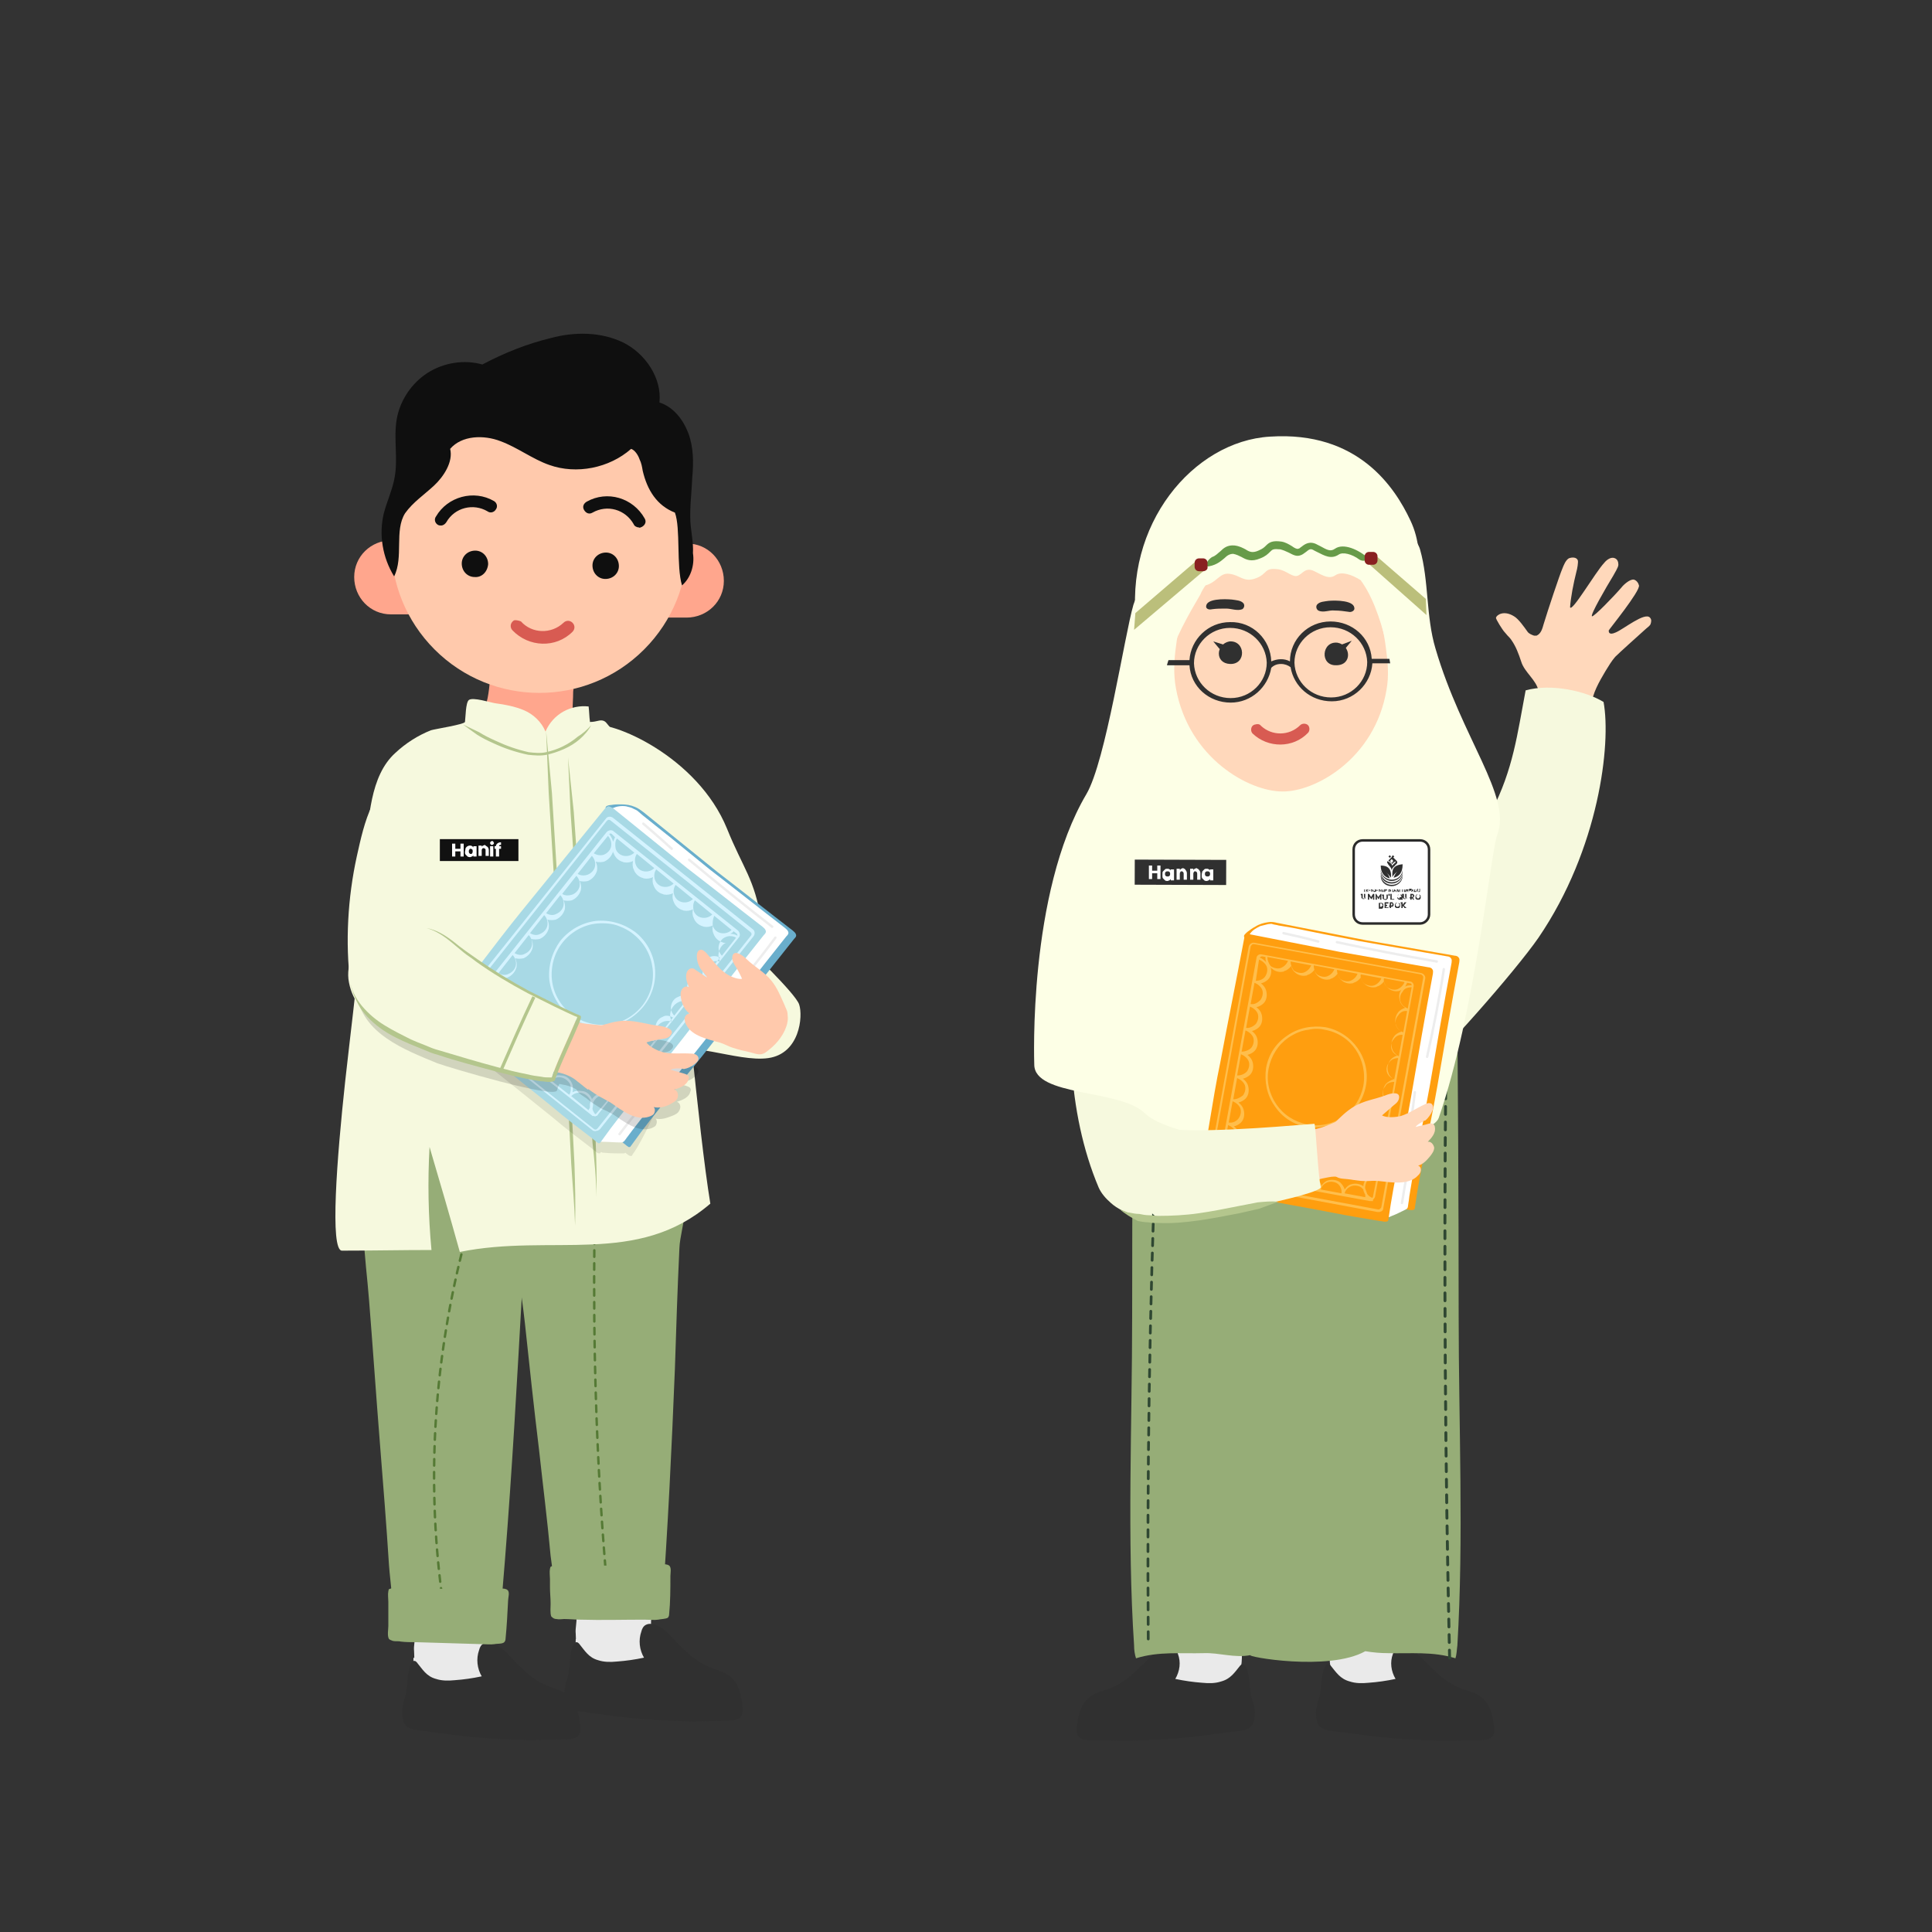 <svg xmlns="http://www.w3.org/2000/svg" xmlns:xlink="http://www.w3.org/1999/xlink" id="Layer_1" x="0px" y="0px" viewBox="0 0 300 300" style="enable-background:new 0 0 300 300;" xml:space="preserve"><rect x="0" y="0" width="300" height="300" fill="#333333" stroke="none"/><style type="text/css">	.st0{fill:#EAEAEA;}	.st1{fill:#303030;}	.st2{fill:#96AD77;}	.st3{fill:none;stroke:#557A35;stroke-width:0.376;stroke-linecap:round;stroke-miterlimit:10;stroke-dasharray:1.004,1.004;}	.st4{fill:#FFA68D;}	.st5{fill:#F6F9DE;}	.st6{fill:#B4C68D;}	.st7{opacity:0.1;}	.st8{fill:#69AECC;}	.st9{fill:#FFFFFF;}	.st10{fill:#A8D9E5;}	.st11{fill:#D4F3FF;}	.st12{fill:none;stroke:#EDEDED;stroke-width:0.376;stroke-linecap:round;stroke-linejoin:round;stroke-miterlimit:10;}	.st13{opacity:0.15;}	.st14{fill:#FFC9AC;}	.st15{fill:none;}	.st16{fill:none;stroke:#B4C68D;stroke-width:0.502;stroke-miterlimit:10;}	.st17{fill:#111111;}	.st18{fill:#0F0F0F;}	.st19{fill:#D85B52;}	.st20{fill:#FFD8BB;}	.st21{fill:none;stroke:#2F4732;stroke-width:0.452;stroke-linecap:round;stroke-miterlimit:10;stroke-dasharray:1.206,1.206;}	.st22{fill:none;stroke:#2F4732;stroke-width:0.424;stroke-linecap:round;stroke-miterlimit:10;stroke-dasharray:1.131,1.131;}	.st23{fill:none;stroke:#84AA6B;stroke-width:0.502;stroke-miterlimit:10;}	.st24{fill:none;stroke:#F19969;stroke-width:0.376;stroke-linecap:round;stroke-linejoin:round;stroke-miterlimit:10;}	.st25{fill:#FDFFE6;}	.st26{fill:none;stroke:#9CBC7D;stroke-width:0.502;stroke-miterlimit:10;}	.st27{fill:#BBBF7B;}	.st28{fill:#679B49;}	.st29{fill:#892020;}	.st30{fill:#FFFFFF;stroke:#2B2B2B;stroke-width:0.386;stroke-miterlimit:10;}	.st31{fill:#FF9E0F;}	.st32{fill:#FFBE4B;}</style><g>	<g>		<g>			<g>				<g>					<path class="st0" d="M104.3,266.7c-1.6-0.1-3.1-0.1-4.7-0.2c-2.6-0.1-5.2-0.3-7.7-0.7c-0.8-0.1-1.6-0.3-2.3-0.7       c-0.3-0.2-0.6-0.4-0.7-0.7c-0.1-0.3-0.2-0.6-0.2-0.8c-0.1-1.2,0.2-2.5,0.4-3.7c0.3-2,0.4-4.1,0.3-6.2c-0.1-0.9,0.2-1.7,0.1-2.7       c0-0.8-0.2-1.6-0.3-2.5c-0.1-1.3-0.3-2.7-0.3-4c0-1.7,1.8-2.3,3.1-2.4c1.5-0.1,2.9-0.1,4.4,0c0.9,0.1,1.8,0.2,2.6,0.6       c0.3,0.2,0.7,0.3,1,0.6c1.1,0.9,1.6,2.5,1.7,4c0.1,1.7-0.7,3.3-0.6,5c0,1.4-0.6,2.8-0.4,4.2c0.2,1.3,0.9,2.3,2.1,3       c1.2,0.7,2.6,1,3.9,1.4c1.3,0.4,2.6,0.9,3.9,1.5c0.6,0.3,1.2,0.6,1.7,1.1c0.4,0.4,0.7,1,1,1.5c0.3,0.5,0.5,1,0.3,1.5       c-0.2,0.4-0.8,0.6-1.3,0.6C109.5,266.9,106.9,266.8,104.3,266.7z"></path>				</g>			</g>		</g>		<path class="st0" d="M89.4,254.5c6.8,3.2,10.9-0.8,12.1-1.8c0.3,2.8,0.5,5.5,0.8,8.3c0,0-12.9,0.7-13,0.2    C89.2,260.8,89.4,254.5,89.4,254.5z"></path>		<g>			<path class="st1" d="M87.9,264.5c-0.5-1.3-0.2-2.7,0.2-3.9c0.4-1.3,0.3-2.8,0.6-4.2c0.1-0.5,0.2-1,0.6-1.3     c0.1-0.1,0.1-0.1,0.2-0.1c0.2,0,0.3,0.1,0.4,0.2c0.9,1.1,1.5,2.2,3,2.6c0.9,0.3,1.9,0.3,2.9,0.2c1.4-0.1,2.8-0.3,4.2-0.6     c-0.7-1.2-0.9-2.7-0.4-4.1c0.1-0.4,0.3-0.8,0.7-1c0.4-0.2,0.9-0.2,1.4,0c1,0.3,1.9,1.1,2.6,1.9c1.7,1.8,3.4,3.6,5.7,4.6     c1.2,0.5,2.6,0.8,3.5,1.6c1.3,1.1,1.6,3,1.8,4.7c0.2,1.8-0.8,2-2.2,2.1c-1.9,0-3.9,0.1-5.8,0.1c-3.9-0.1-7.8-0.3-11.7-0.8     c-1.5-0.2-3-0.4-4.4-0.6c-0.9-0.2-2.5-0.1-3.1-1C88,264.8,87.9,264.7,87.9,264.5z"></path>		</g>		<g>			<path class="st2" d="M102.7,250.9c-3.3-0.5-6.6-0.3-9.9-0.3c-2.3,0-4.6-0.2-6.9-0.4c0.1,0,0.1-0.1,0.1-0.1     c0.5-2.6-0.2-5.9-0.5-8.5c-0.5-5.5-1.2-11-1.8-16.5c-0.8-6.6-1.5-13.1-2.2-19.7c-0.6-5.8-2.2-12.2,0-17.8     c0.2-0.6,0.5-1.2,0.9-1.6c0.6-0.6,1.5-0.9,2.4-1.2c6-1.7,12.3-1.8,18.6-1.9c5.3-0.1,2.2,7.6,2.1,10.9c-0.3,6.2-0.5,12.5-0.7,18.7     c-0.5,12.5-1.1,24.9-2,37.3C102.9,250.1,102.9,250.6,102.7,250.9z"></path>		</g>		<path class="st3" d="M94,243.3c-1.4-17-1.9-34.1-1.7-51.1"></path>		<g>			<g>				<g>					<path class="st0" d="M79.2,269.4c-1.6-0.1-3.1-0.1-4.7-0.2c-2.6-0.1-5.2-0.3-7.7-0.7c-0.8-0.1-1.6-0.3-2.3-0.7       c-0.3-0.2-0.6-0.4-0.7-0.7c-0.1-0.3-0.2-0.6-0.2-0.8c-0.1-1.2,0.2-2.5,0.4-3.7c0.3-2,0.4-4.1,0.3-6.2c-0.1-0.9,0.2-1.7,0.1-2.7       c0-0.8-0.2-1.6-0.3-2.5c-0.1-1.3-0.3-2.7-0.3-4c0-1.7,1.8-2.3,3.1-2.4c1.5-0.1,2.9-0.1,4.4,0c0.9,0.1,1.8,0.2,2.6,0.6       c0.3,0.2,0.7,0.3,1,0.6c1.1,0.9,1.6,2.5,1.7,4c0.1,1.7-0.7,3.3-0.6,5c0,1.4-0.6,2.8-0.4,4.2c0.2,1.3,0.9,2.3,2.1,3       c1.2,0.7,2.6,1,3.9,1.4c1.3,0.4,2.6,0.9,3.9,1.5c0.6,0.3,1.2,0.6,1.7,1.1c0.4,0.4,0.7,1,1,1.5c0.3,0.5,0.5,1,0.3,1.5       c-0.2,0.4-0.8,0.6-1.3,0.6C84.4,269.6,81.8,269.5,79.2,269.4z"></path>				</g>			</g>		</g>		<g>			<path class="st2" d="M77.4,254.1c-3.3-0.7-6.6-0.5-9.9-0.6c-2.3-0.1-4.6-0.3-6.9-0.7c0.1,0,0.1-0.1,0.1-0.2     c0.6-2.9-0.1-6.7-0.3-9.6c-0.4-6.3-0.9-12.5-1.4-18.8c-0.6-7.5-1.1-14.9-1.7-22.4c-0.5-6.6-1.9-13.9,0.5-20.2     c0.3-0.7,0.5-1.3,1-1.8c0.6-0.7,1.5-1,2.4-1.2c6.1-1.7,12.4-1.7,18.7-1.6c5.3,0,2,8.6,1.8,12.4c-0.4,7.1-0.8,14.1-1.2,21.2     c-0.8,14.1-1.7,28.2-3,42.3C77.6,253.3,77.5,253.8,77.4,254.1z"></path>		</g>		<path class="st3" d="M68.6,247.6c-2.4-18.4-1.2-36.9,3.7-55.4"></path>		<path class="st0" d="M64.2,257.4c6.8,3.2,10.9-0.8,12.1-1.8c0.3,2.8,0.5,5.5,0.8,8.3c0,0-12.9,0.7-13,0.2    C64.1,263.7,64.2,257.4,64.2,257.4z"></path>		<g>			<path class="st1" d="M62.7,267.4c-0.5-1.3-0.2-2.7,0.2-3.9c0.4-1.3,0.3-2.8,0.6-4.2c0.1-0.5,0.2-1,0.6-1.3     c0.1-0.1,0.1-0.1,0.2-0.1c0.2,0,0.3,0.1,0.4,0.2c0.9,1.1,1.5,2.2,3,2.6c0.9,0.3,1.9,0.3,2.9,0.2c1.4-0.1,2.8-0.3,4.2-0.6     c-0.7-1.2-0.9-2.7-0.4-4.1c0.1-0.4,0.3-0.8,0.7-1c0.4-0.2,0.9-0.2,1.4,0c1,0.3,1.9,1.1,2.6,1.9c1.7,1.8,3.4,3.6,5.7,4.6     c1.2,0.5,2.6,0.8,3.5,1.6c1.3,1.1,1.6,3,1.8,4.7c0.2,1.8-0.8,2-2.2,2.1c-1.9,0-3.9,0.1-5.8,0.1c-3.9-0.1-7.8-0.3-11.7-0.8     c-1.5-0.2-3-0.4-4.4-0.6c-0.9-0.2-2.5-0.1-3.1-1C62.9,267.7,62.8,267.6,62.7,267.4z"></path>		</g>		<g>			<path class="st4" d="M74.9,110.9c0.8-1.6,1-3.4,1.2-5.4c0-0.4-1-5-1.2-5c4.2,1.1,10,1.7,14.3,1.8c0,0-0.1,4.7-0.2,5.1     c0,1.1-0.1,2.2-0.1,3.3c0,0.1,0,0.3,0,0.4c0.1,0.3,0.4,0.4,0.6,0.6c0.5,0.3,0.9,0.6,1.3,0.9c0.3,0.2,0.6,0.3,0.9,0.5     c0.8,0.5,1.4,1.7,1.9,2.6c0.1,0.3,0.3,0.6,0.4,0.9c0.1,0.3,0.1,0.6,0.1,1c0,0.8,0,1.5,0.1,2.3c0,0.9,0.1,1.7,0.1,2.6     c0,0.5,0,0.9-0.1,1.4c0,0,0,0,0,0.1c-2.1,0.5-4.2,1-6.3,1.4c-3,0.7-6.3,0.4-9.3-0.2c-2.6-0.5-5.2-1.2-7.8-2     c0.1-1.8,0-3.7,0.1-5.5c0.1-2.2,1.2-3.5,2.6-4.8C74.2,112.1,74.6,111.5,74.9,110.9z"></path>		</g>		<g>			<path class="st5" d="M53.6,167.9c-1.3,12-2.4,26.3-0.5,26.3c4.6,0,9.3-0.1,13.9-0.1c-0.5-5.3-0.6-10.7-0.3-16     c1.6,5.4,3.2,10.9,4.7,16.3c14.3-2.9,27.5,2.3,38.9-7.5c-1.9-11.6-4.1-37.9-5.7-49.5c-0.6-4.3-1.1-8.6-2.5-12.6     c-1.6-4.8-4.8-8.8-7.9-12.5c-0.3-0.4-0.7-0.5-1.2-0.4c-0.5,0.1-0.8,0.2-1.3,0.2c0,0-0.1,0-0.1,0c0,0,0-0.1,0-0.1     c-0.1-0.7-0.1-1.5-0.2-2.3c-2.7-0.3-5.5,1.1-6.7,3.9c-0.6-1.5-1.9-2.7-3.3-3.3c-1.4-0.6-3-0.9-4.5-1.1c-0.7-0.1-3.5-1-4.1-0.5     c-0.5,0.4-0.5,2.7-0.6,3.4c-0.1,0.4-4.7,1.1-5.3,1.3c-2,0.8-3.9,2-5.5,3.5c-4,3.6-4.1,10.3-4.7,15.5c-0.7,6.4-0.8,12.8-1.3,19.2     C55.4,152.7,54.5,159.8,53.6,167.9z"></path>		</g>		<g>			<path class="st5" d="M117.8,146.1c0.4-1,0.5-2.1,0.4-3.1c-1-6.5-2.8-8.1-5.3-14.3c-4.6-11.3-18-16.9-21.1-16.1     c-0.3,0.1-1.2,0.8-1.3,1.1c-0.1,0.2,0,0.5,0,0.7c1.3,4.5,3.8,8.8,5.5,13.3c1.8,4.9,3.5,10.3,3.8,15.5c0.1,1.3,0.2,2.6,0.7,3.8     c0.6,1.4,2.6,2.9,4,3.6c1.8,0.8,4.1,1.2,6.1,1.6c2,0.5,4-0.9,5.3-2.4C116.6,148.7,117.3,147.5,117.8,146.1z"></path>		</g>		<g>			<g>				<path class="st6" d="M84.8,113.5l0.9,9.6l0.6,9.6l1.2,19.2l1.2,19.2l0.5,9.6c0.1,3.2,0.2,6.4,0.1,9.6c-0.1-3.2-0.4-6.4-0.6-9.6      l-0.5-9.6l-1.2-19.2l-1.2-19.2l-0.6-9.6L84.8,113.5z"></path>			</g>			<g>				<path class="st6" d="M88.2,117.6l0.9,8.5l0.6,8.5l1.2,17.1l1.1,17.1l0.5,8.5c0.1,2.9,0.2,5.7,0.1,8.6c0-2.9-0.3-5.7-0.6-8.5      l-0.5-8.5l-1.1-17.1l-1.2-17.1l-0.6-8.5L88.2,117.6z"></path>			</g>			<g>				<path class="st6" d="M71.9,112.5c0.8,0.4,1.7,0.8,2.5,1.2c0.8,0.5,1.6,0.9,2.5,1.3c1.7,0.8,3.4,1.4,5.2,1.8      c0.9,0.1,1.8,0.2,2.7,0c0.9-0.2,1.8-0.5,2.6-0.9c0.8-0.4,1.6-0.9,2.3-1.5c0.8-0.5,1.5-1.1,2.1-1.8c-0.4,0.8-1.1,1.6-1.8,2.2      c-0.7,0.6-1.5,1.1-2.4,1.5c-0.9,0.4-1.8,0.7-2.7,0.9c-1,0.2-1.9,0.1-2.9,0c-1.9-0.4-3.7-1-5.4-1.8c-0.9-0.4-1.7-0.8-2.5-1.3      C73.4,113.6,72.7,113.1,71.9,112.5z"></path>			</g>		</g>		<g>			<path class="st5" d="M55.6,155.7c-0.6-0.9-1.1-1.9-1.2-2.9c-0.8-6.5-0.4-13.4,1-19.8c0.6-2.7,1.2-5.5,2.4-8     c1.2-2.5,1.9-5.6,4.8-6.5c3.1-1,6.4-1.5,9.7-1.6c0.3,0,0.7,0,0.9,0.3c0.1,0.2,0.1,0.4,0.2,0.7c0,4.7-1.3,9.5-1.7,14.2     c-0.4,5.2-0.6,10.8,0.6,16c0.2,1.3,0.5,2.5,0.3,3.8c-0.2,1.5-1.7,3.5-2.9,4.5c-1.5,1.3-3.7,2.2-5.4,3.2c-1.8,1-4.1,0.3-5.7-0.8     C57.5,157.9,56.4,156.9,55.6,155.7z"></path>		</g>		<g>			<path class="st7" d="M111.7,137c-3.8-3.1-7.7-6.2-11.5-9.3c-0.4-0.3-0.8-0.6-1.3-0.8c-0.7-0.3-1.4-0.4-2.2-0.4     c-0.5,0-1,0-1.5,0.1c-0.2,0.1-0.8,0.1-0.9,0.4c-0.1,0.1-0.1,0.1-0.2,0.2c-4.3,5.4-8.6,10.7-13,16c-4.2,5.2-8.2,10.8-12.6,15.8     c-0.1,0.1-0.1,0.2-0.1,0.3c0,0.2,0.1,0.3,0.3,0.4c0.2,0.2,0.4,0.3,0.6,0.5c2,1.7,4.1,3.4,6.1,5c1.7,1.3,8.8,7,10.4,8.3     c2,1.7,4.1,3.3,6.2,4.9c0.2,0.2,0.4,0.3,0.6,0.5c0.1,0.1,0.3,0.2,0.5,0.2c0.1,0,0.1-0.1,0.2-0.2c0,0,0,0,0.1,0     c0.1,0.1,0.3,0.1,0.5,0.1c0.9,0.1,1.9,0.1,2.8,0.1c0.2,0,0.3,0,0.4-0.1c0.1,0.1,0.3,0.2,0.4,0.3c0.1,0.1,0.3,0.2,0.5,0.2     c0.1,0,0.2-0.1,0.2-0.2C102.2,174,115.6,140,111.7,137z"></path>			<path class="st5" d="M103.8,163.9c2.3-2.8,10.6,1.1,15.5,0.4s5.4-6.5,4.8-8.3c-0.5-1.7-8.3-9.1-8.3-9.1"></path>			<g>				<path class="st8" d="M85.7,142.2c1.6-1.9,3.1-3.8,4.6-5.7c1-1.2,1.9-2.4,2.9-3.5c0.5-0.6,1-1.2,1.4-1.8c0.2-0.3,0.4-0.6,0.7-0.8      c0.2-0.2,0.3-0.5,0.3-0.8c0.1-0.8-0.1-1.6-0.4-2.3c-0.3-0.6-0.7-1.1-1.1-1.7c-0.3-0.5,0.6-0.6,0.8-0.6c0.5-0.1,1-0.1,1.5-0.1      c0.8,0,1.5,0.1,2.2,0.4c0.5,0.2,0.9,0.5,1.3,0.8c3.8,3.1,7.7,6.2,11.5,9.3c3.9,3,7.8,6.1,11.7,9.1c0.2,0.2,0.4,0.3,0.5,0.6      c0.1,0.3-0.1,0.5-0.3,0.7c-4.3,5.4-8.5,10.8-12.7,16.2c-4.1,5.3-8.7,10.4-12.6,15.9c-0.1,0.1-0.1,0.2-0.2,0.2      c-0.2,0.1-0.3-0.1-0.5-0.2c-0.2-0.2-0.4-0.3-0.6-0.5c-2.1-1.6-4.2-3.2-6.2-4.9c-1.7-1.4-3.6-2.7-5.1-4.3      c-1.9-1.2-3.6-2.7-5.3-4.1c-2.1-1.6-4.1-3.3-6.1-5c-0.2-0.2-0.4-0.3-0.6-0.5c-0.1-0.1-0.3-0.3-0.3-0.4c0-0.1,0.1-0.2,0.1-0.3      C77.5,153,81.4,147.4,85.7,142.2z"></path>			</g>			<g>				<path class="st9" d="M84.5,141.9c0.9-1.2,1.9-2.3,2.8-3.5c1.4-1.8,2.9-3.5,4.3-5.3c0.7-0.9,1.4-1.8,2.1-2.7      c0.6-0.7,1.5-1.6,1.6-2.5c0-0.4,0-0.7-0.1-1.1c-0.1-0.2-0.1-0.5-0.2-0.7c-0.1-0.1-0.2-0.3-0.1-0.5c0,0,0.1-0.1,0.2-0.1      c0.7-0.3,1.4-0.4,2.1-0.3c0.4,0.1,0.9,0.2,1.2,0.4c0.2,0.1,0.5,0.2,0.7,0.4c0.2,0.2,0.5,0.4,0.7,0.6c0.5,0.4,1,0.8,1.5,1.2      c1,0.8,2,1.6,3,2.4c2,1.6,3.9,3.2,5.9,4.8c3.9,3,7.8,6.1,11.7,9.1c0.2,0.2,0.4,0.3,0.5,0.6c0.1,0.3-0.1,0.5-0.3,0.7      c-4.3,5.4-8.5,10.8-12.7,16.2c-3.7,4.7-7.6,9.2-11.2,13.9c-0.3,0.4-0.6,0.8-0.9,1.2c-0.3,0.4-0.4,0.7-0.9,0.7      c-0.9,0-1.9-0.1-2.8-0.1c-0.2,0-0.3,0-0.5-0.1c-0.2-0.1-0.3-0.3-0.5-0.5c-0.8-1.3-1.8-2.5-2.8-3.6c-1.7-2-4-3.3-5.9-5.2      c-1.9-1.2-3.6-2.7-5.3-4.1c-2.1-1.6-4.1-3.3-6.1-5c-0.2-0.2-0.4-0.3-0.6-0.5c-0.1-0.1-0.3-0.3-0.3-0.4c0-0.1,0.1-0.2,0.1-0.3      C76.3,152.8,80.3,147.2,84.5,141.9z"></path>			</g>			<g>				<path class="st10" d="M80.9,141.6c4.3-5.3,8.7-10.7,13-16c0.2-0.2,0.4-0.4,0.6-0.4c0.2,0,0.5,0.2,0.7,0.3      c3.8,3.1,7.7,6.2,11.5,9.3c3.9,3,7.8,6.1,11.7,9.1c0.2,0.2,0.4,0.3,0.5,0.6c0.1,0.3-0.1,0.5-0.3,0.7      c-4.3,5.4-8.5,10.8-12.7,16.2c-4.1,5.3-8.7,10.4-12.6,15.9c-0.1,0.1-0.1,0.2-0.2,0.2c-0.2,0.1-0.3-0.1-0.5-0.2      c-0.2-0.2-0.4-0.3-0.6-0.5c-2.1-1.6-4.2-3.2-6.2-4.9c-1.7-1.4-8.7-7-10.4-8.3c-2.1-1.6-4.1-3.3-6.1-5c-0.2-0.2-0.4-0.3-0.6-0.5      c-0.1-0.1-0.3-0.3-0.3-0.4c0-0.1,0.1-0.2,0.1-0.3C72.7,152.4,76.6,146.9,80.9,141.6z"></path>			</g>			<g>				<path class="st11" d="M70.3,158.2L92,175.5c0.1,0.1,0.2,0.1,0.2,0.1c0.1,0,0.2,0.1,0.4,0c0.2,0,0.4-0.1,0.6-0.3l23.8-29.9      c0.3-0.4,0.2-0.9-0.1-1.1l0,0l-21.7-17.3c-0.4-0.3-0.9-0.2-1.1,0.1L70.2,157C69.9,157.4,70,157.9,70.3,158.2z M70.5,157.3      l23.7-29.8c0.1-0.1,0.2-0.2,0.3-0.2c0.1,0,0.2,0,0.3,0.1l21.7,17.3l0,0c0.1,0.1,0.2,0.2,0.2,0.3c0,0.1,0,0.2-0.1,0.3l-23.8,29.9      c-0.1,0.1-0.2,0.2-0.3,0.2c-0.1,0-0.2,0-0.3-0.1l-21.7-17.3C70.4,157.7,70.3,157.4,70.5,157.3z"></path>				<path class="st11" d="M72.3,157.3l-0.1,0.1c0,0,0.1,0.1,0.2,0.1c0,0.1,0.1,0.2,0.2,0.3l19.3,15.4c0.1,0.1,0.1,0.1,0.2,0.1      c0.1,0,0.1,0,0.2,0c0,0,0.1,0.1,0.1,0.1l0.1-0.1c0.2,0,0.3-0.1,0.4-0.3l21.8-27.4c0.3-0.3,0.2-0.8-0.1-1.1l0,0l-19.3-15.4      c-0.3-0.3-0.8-0.2-1.1,0.1l-21.8,27.4C72.3,157,72.2,157.1,72.3,157.3z M72.7,157l2-2.5c0.4,0.4,0.6,1,0.5,1.6      c-0.1,0.5-0.5,1-1,1.3c-0.1,0-0.3,0.1-0.4,0.1c-0.4,0.1-0.9,0-1.3-0.2C72.6,157.2,72.6,157.1,72.7,157z M91.7,172.7L91.7,172.7      C91.7,172.6,91.7,172.6,91.7,172.7C91.7,172.6,91.7,172.7,91.7,172.7z M95.8,130.2l2.7,2.2c-0.4,0.4-1,0.6-1.6,0.5      c-0.6-0.1-1.1-0.5-1.3-1.1C95.5,131.2,95.5,130.6,95.8,130.2z M98.9,132.6l2.7,2.2c-0.4,0.4-1,0.6-1.6,0.5      c-0.6-0.1-1.1-0.5-1.3-1.1C98.5,133.6,98.6,133,98.9,132.6z M101.9,135l2.7,2.2c-0.4,0.4-1,0.6-1.6,0.5      c-0.6-0.1-1.1-0.5-1.3-1.1C101.5,136,101.6,135.4,101.9,135z M104.9,137.4l2.7,2.2c-0.4,0.4-1,0.6-1.6,0.5      c-0.6-0.1-1.1-0.5-1.3-1.1C104.5,138.4,104.6,137.9,104.9,137.4z M107.9,139.8l2.7,2.2c-0.4,0.4-1,0.6-1.6,0.5      c-0.6-0.1-1.1-0.5-1.3-1.1C107.6,140.8,107.6,140.3,107.9,139.8z M110.9,142.2l2.7,2.2c-0.4,0.4-1,0.6-1.6,0.5      c-0.6-0.1-1.1-0.5-1.3-1.1C110.6,143.3,110.7,142.7,110.9,142.2z M114.3,145.6l-2.2,2.8c-0.4-0.4-0.6-1-0.5-1.5      c0.1-0.6,0.5-1.2,1.1-1.4C113.1,145.3,113.8,145.3,114.3,145.6z M111.8,148.7l-2.2,2.8c-0.4-0.4-0.6-1-0.5-1.5      c0.1-0.6,0.5-1.2,1.1-1.4C110.7,148.4,111.3,148.4,111.8,148.7z M109.4,151.8l-2.2,2.8c-0.4-0.4-0.6-1-0.5-1.5      c0.1-0.6,0.5-1.2,1.1-1.4C108.2,151.4,108.9,151.5,109.4,151.8z M106.9,154.9l-2.2,2.8c-0.4-0.4-0.6-1-0.5-1.5      c0.1-0.6,0.5-1.2,1.1-1.4C105.8,154.5,106.4,154.6,106.9,154.9z M104.5,158l-2.2,2.8c-0.4-0.4-0.6-1-0.5-1.5      c0.1-0.6,0.5-1.2,1.1-1.4C103.3,157.6,104,157.7,104.5,158z M102,161.1l-2.2,2.8c-0.4-0.4-0.6-1-0.5-1.5      c0.1-0.6,0.5-1.2,1.1-1.4C100.9,160.7,101.5,160.8,102,161.1z M99.5,164.1l-2.2,2.8c-0.4-0.4-0.6-1-0.5-1.5      c0.1-0.6,0.5-1.2,1.1-1.4C98.4,163.8,99,163.8,99.5,164.1z M97.1,167.2l-2.2,2.8c-0.4-0.4-0.6-1-0.5-1.5      c0.1-0.6,0.5-1.2,1.1-1.4C95.9,166.9,96.6,166.9,97.1,167.2z M94.2,169.8c-0.5-0.1-1-0.1-1.4,0.1c-0.4,0.2-0.7,0.5-0.9,0.8      c0,0,0,0,0-0.1c-0.3-0.7-0.9-1.2-1.7-1.2c-0.4-0.1-0.9,0-1.3,0.2c0.1-0.5,0.1-1-0.1-1.4c-0.3-0.7-0.9-1.2-1.7-1.2      c-0.4-0.1-0.9,0-1.3,0.2c0.1-0.5,0.1-1-0.1-1.4c-0.3-0.7-0.9-1.2-1.7-1.2c-0.4-0.1-0.9,0-1.3,0.2c0.1-0.5,0.1-1-0.1-1.4      c-0.3-0.7-0.9-1.2-1.7-1.2c-0.4-0.1-0.9,0-1.3,0.2c0.1-0.5,0.1-1-0.1-1.4c-0.3-0.7-0.9-1.2-1.7-1.2c-0.4-0.1-0.9,0-1.3,0.2      c0.1-0.5,0.1-1-0.1-1.4c-0.3-0.7-0.9-1.2-1.7-1.2c0,0-0.1,0-0.1,0c0.3-0.3,0.6-0.7,0.6-1.2c0.1-0.5,0-1-0.2-1.4      c0.4,0.1,0.9,0.1,1.3,0c0.7-0.3,1.2-0.9,1.4-1.6c0.1-0.5,0-1-0.2-1.4c0.4,0.1,0.9,0.1,1.3,0c0.7-0.3,1.2-0.9,1.4-1.6      c0.1-0.5,0-1-0.2-1.4c0.4,0.1,0.9,0.1,1.3,0c0.7-0.3,1.2-0.9,1.4-1.6c0.1-0.5,0-1-0.2-1.4c0.4,0.1,0.9,0.1,1.3,0      c0.7-0.3,1.2-0.9,1.4-1.6c0.1-0.5,0-1-0.2-1.4c0.4,0.1,0.9,0.1,1.3,0c0.7-0.3,1.2-0.9,1.4-1.6c0.1-0.5,0-1-0.2-1.4      c0.4,0.1,0.9,0.1,1.3,0c0.7-0.3,1.2-0.9,1.4-1.6c0.1-0.5,0-1-0.2-1.4c0.4,0.1,0.9,0.1,1.3,0c0.7-0.3,1.2-0.9,1.4-1.6      c0.1-0.5,0-1-0.2-1.4c0.4,0.1,0.9,0.1,1.3,0c0.7-0.3,1.2-0.9,1.4-1.6c0,0.1,0,0.2,0.1,0.3c0.2,0.6,0.7,1.1,1.3,1.3      c0.1,0,0.2,0.1,0.3,0.1c0.5,0.1,1,0,1.4-0.2c-0.1,0.4-0.1,0.9,0.1,1.3c0.2,0.6,0.7,1.1,1.3,1.3c0.1,0,0.2,0.1,0.3,0.1      c0.5,0.1,1,0,1.4-0.2c-0.1,0.4-0.1,0.9,0.1,1.3c0.2,0.6,0.7,1.1,1.3,1.3c0.1,0,0.2,0.1,0.3,0.1c0.5,0.1,1,0,1.4-0.2      c-0.1,0.4-0.1,0.9,0.1,1.3c0.2,0.6,0.7,1.1,1.3,1.3c0.1,0,0.2,0.1,0.3,0.1c0.5,0.1,1,0,1.4-0.2c-0.1,0.4-0.1,0.9,0.1,1.3      c0.2,0.6,0.7,1.1,1.3,1.3c0.1,0,0.2,0.1,0.3,0.1c0.5,0.1,1,0,1.4-0.2c-0.1,0.4-0.1,0.9,0.1,1.3c0.2,0.6,0.7,1.1,1.3,1.3      c0.1,0,0.2,0.1,0.3,0.1c0.1,0,0.2,0,0.3,0c-0.6,0.3-1,0.9-1.1,1.6c-0.1,0.4,0,0.9,0.2,1.3c-0.5-0.1-1-0.1-1.4,0.1      c-0.7,0.3-1.2,1-1.3,1.7c-0.1,0.4,0,0.9,0.2,1.3c-0.5-0.1-1-0.1-1.4,0.1c-0.7,0.3-1.2,1-1.3,1.7c-0.1,0.4,0,0.9,0.2,1.3      c-0.5-0.1-1-0.1-1.4,0.1c-0.7,0.3-1.2,1-1.3,1.7c-0.1,0.4,0,0.9,0.2,1.3c-0.5-0.1-1-0.1-1.4,0.1c-0.7,0.3-1.2,1-1.3,1.7      c-0.1,0.4,0,0.9,0.2,1.3c-0.5-0.1-1-0.1-1.4,0.1c-0.7,0.3-1.2,1-1.3,1.7c-0.1,0.4,0,0.9,0.2,1.3c-0.5-0.1-1-0.1-1.4,0.1      c-0.7,0.3-1.2,1-1.3,1.7c-0.1,0.4,0,0.9,0.2,1.3c-0.5-0.1-1-0.1-1.4,0.1c-0.7,0.3-1.2,1-1.3,1.7C93.9,168.9,94,169.4,94.2,169.8      z M75,154.2l2.2-2.8c0.4,0.4,0.6,1,0.5,1.6c-0.1,0.6-0.6,1.1-1.1,1.3C76.1,154.6,75.4,154.5,75,154.2z M77.4,151.1l2.2-2.8      c0.4,0.4,0.6,1,0.5,1.6c-0.1,0.6-0.6,1.1-1.1,1.3C78.5,151.5,77.9,151.4,77.4,151.1z M79.9,148l2.2-2.8c0.4,0.4,0.6,1,0.5,1.6      c-0.1,0.6-0.6,1.1-1.1,1.3C81,148.4,80.4,148.3,79.9,148z M82.3,144.9l2.2-2.8c0.4,0.4,0.6,1,0.5,1.6c-0.1,0.6-0.6,1.1-1.1,1.3      C83.4,145.3,82.8,145.2,82.3,144.9z M84.8,141.8l2.2-2.8c0.4,0.4,0.6,1,0.5,1.6c-0.1,0.6-0.6,1.1-1.1,1.3      C85.9,142.2,85.3,142.1,84.8,141.8z M87.3,138.8l2.2-2.8c0.4,0.4,0.6,1,0.5,1.6c-0.1,0.6-0.6,1.1-1.1,1.3      C88.3,139.1,87.7,139.1,87.3,138.8z M89.7,135.7l2.2-2.8c0.4,0.4,0.6,1,0.5,1.6c-0.1,0.6-0.6,1.1-1.1,1.3      C90.8,136,90.2,136,89.7,135.7z M91.4,172.4l-2.7-2.2c0.4-0.4,0.9-0.6,1.5-0.5c0.6,0.1,1.1,0.5,1.4,1c0.1,0.1,0.1,0.3,0.1,0.4      c0,0.1-0.1,0.2-0.1,0.4c0,0.2,0,0.4,0,0.5C91.5,172.2,91.4,172.3,91.4,172.4z M85.6,167.8c0.4-0.4,0.9-0.6,1.5-0.5      c0.6,0.1,1.1,0.5,1.4,1c0.2,0.5,0.2,1.2-0.1,1.7L85.6,167.8z M82.6,165.4c0.4-0.4,0.9-0.6,1.5-0.5c0.6,0.1,1.1,0.5,1.4,1      c0.2,0.5,0.2,1.2-0.1,1.7L82.6,165.4z M79.6,163c0.4-0.4,0.9-0.6,1.5-0.5c0.6,0.1,1.1,0.5,1.4,1c0.2,0.5,0.2,1.2-0.1,1.7      L79.6,163z M76.6,160.6c0.4-0.4,0.9-0.6,1.5-0.5c0.6,0.1,1.1,0.5,1.4,1c0.2,0.5,0.2,1.2-0.1,1.7L76.6,160.6z M73.5,158.2      c0.1-0.2,0.3-0.3,0.5-0.4c0.1,0,0.1,0,0.2-0.1c0,0,0.1,0,0.1-0.1c0.2,0,0.4-0.1,0.6,0c0.6,0.1,1.1,0.5,1.4,1      c0.2,0.5,0.2,1.2-0.1,1.7L73.5,158.2z M73.2,158l-0.1-0.1C73.2,157.9,73.3,157.9,73.2,158C73.3,157.9,73.3,157.9,73.2,158z       M94.4,129.8c0.4,0.4,0.6,1,0.5,1.6c-0.1,0.6-0.6,1.1-1.1,1.3c-0.5,0.2-1.1,0.1-1.6-0.2L94.4,129.8z M95.5,130      c-0.1,0.2-0.2,0.5-0.3,0.7c-0.1-0.4-0.3-0.8-0.6-1.2c0.1-0.1,0.3-0.1,0.4,0L95.5,130z M114.5,145.3c-0.3-0.2-0.7-0.3-1.1-0.3      c0.2-0.1,0.4-0.2,0.5-0.4l0.4,0.3C114.5,145,114.5,145.2,114.5,145.3z M92.6,172.9c-0.1,0.1-0.1,0.1-0.2,0.1      c-0.2-0.3-0.4-0.6-0.4-0.9c0.1-0.3,0.1-0.6,0.1-0.9c0.2-0.4,0.5-0.8,1-1c0.5-0.2,1.2-0.2,1.7,0.1L92.6,172.9z"></path>			</g>			<g>				<path class="st11" d="M88.4,157.7c-1.7-1.4-2.8-3.3-3.1-5.5c-0.2-2.2,0.4-4.3,1.7-6.1l0,0c1.4-1.7,3.3-2.8,5.5-3.1      c2.2-0.2,4.3,0.4,6.1,1.7c3.6,2.8,4.2,8,1.3,11.6c-1.4,1.7-3.3,2.8-5.5,3.1c-1.3,0.1-2.5,0-3.7-0.4      C89.9,158.7,89.1,158.3,88.4,157.7z M92.7,143.4c-2.1,0.2-4,1.3-5.3,2.9l0,0c-1.3,1.6-1.9,3.7-1.7,5.8c0.2,2.1,1.3,4,2.9,5.3      c1.6,1.3,3.7,1.9,5.8,1.7c2.1-0.2,4-1.3,5.3-2.9c2.7-3.4,2.1-8.4-1.3-11.1c-0.7-0.6-1.5-1-2.3-1.3      C95.1,143.4,93.9,143.3,92.7,143.4z"></path>			</g>			<path class="st12" d="M120.4,145.6c-2.9,3.9-6,7.7-9.1,11.4"></path>			<path class="st12" d="M102.8,168.1c-2.3,2.6-4.5,5.2-6.6,8"></path>			<path class="st12" d="M119.9,143.9c-4.4-3.4-8.7-6.9-12.9-10.4"></path>			<path class="st12" d="M104.3,131.8c-1.4-1.3-2.9-2.6-4.4-3.9"></path>		</g>		<g class="st13">			<g>				<g>					<g>						<path d="M87.1,159.6c1,0.5,2.1,0.9,3.2,1.2c1.8,0.5,3.7,0.3,5.5,0.8c-0.5,1.1-0.8,2.2-1.3,3.3c-0.4,1.1-0.8,2.1-1.2,3.2        c-0.4,1.1-0.6,2-1.3,2.9c-1-0.7-1.7-1.5-2.8-2c-0.6-0.3-1.2-0.5-1.9-0.6c-1.8-0.4-3.6-0.7-5.5-0.7c-0.2,0-0.4,0-0.4-0.2        c0-0.1,0-0.2,0-0.2c0.6-1.5,1.2-3.1,1.9-4.6c0.4-0.8,0.7-1.6,1.1-2.4c0.3-0.6,0.4-1.4,0.7-1.9        C85.7,158.8,86.4,159.2,87.1,159.6z"></path>					</g>					<g>						<g>							<path d="M105.8,167.8c-0.5,0-0.9,0-1.4,0.2c0.7,0.2,1.4,0.4,2.1,0.6c0.3,0.1,0.6,0.2,0.7,0.4c0.1,0.1,0.1,0.3,0,0.5         c-0.2,0.9-1.2,1.3-2.1,1.6c0.5,0.1,0.7,0.8,0.4,1.3c-0.2,0.5-0.7,0.7-1.2,0.9c-0.8,0.3-1.6,0.6-2.5,0.4         c0.3,0.3,0.2,0.8,0,1.1c-0.3,0.3-0.7,0.4-1,0.5c-2,0.4-4-1.2-5.5-2.2c-0.7-0.4-1.3-0.7-2-1c-0.8-0.5-1.6-1-2.3-1.6         c-0.7-0.5-1.5-0.8-1.6-1.8c-0.1-1.7,0-3.6,0.9-5.1c0.3-0.5,0.7-1,1.2-1.4c0.5-0.4,1-0.5,1.6-0.6c1.4-0.4,2.8-0.9,4.3-0.9         c1.8,0,3.5,0.6,5.2,0.8c0.7,0.1,2.7,0.5,1.6,1.5c-0.4,0.4-1,0.4-1.6,0.5c-0.2,0-2,0.4-2,0.5c0.4,0.7,1.8,1.3,2.6,1.4         c1.4,0.3,2.8,0.1,4.2,0.2c0.4,0,0.9,0.1,1,0.5c0.2,0.4-0.1,0.8-0.5,1.1c-0.5,0.4-1.1,0.7-1.7,0.8         C106.2,167.8,106,167.8,105.8,167.8z"></path>						</g>					</g>				</g>			</g>			<g>				<path d="M70.1,147.8c-0.9-0.6-1.9-1.1-3-1.4c-2.6-0.5-5.4-0.7-7.8,0.6c-2.6,1.4-4.2,4.4-3.9,7.3c0.8,6.2,7.4,8.7,12.5,10.8      c1.6,0.6,18.4,5.6,18.6,4.2c0.2-1.1,4.1-9.3,3.9-9.4c-6-2.6-11.8-5.7-17.1-9.6C72.2,149.4,71.2,148.5,70.1,147.8z"></path>			</g>		</g>		<g>			<g>				<g>					<g>						<path class="st14" d="M86.4,157.5c1,0.5,2.1,0.9,3.2,1.2c1.9,0.5,3.8,0.3,5.6,0.9c-0.5,1.1-0.8,2.3-1.3,3.4        c-0.4,1.1-0.8,2.1-1.2,3.2c-0.4,1.1-0.6,2-1.4,3c-1-0.7-1.8-1.6-2.9-2.1c-0.6-0.3-1.3-0.5-1.9-0.6c-1.8-0.4-3.7-0.7-5.6-0.7        c-0.2,0-0.4,0-0.4-0.2c0-0.1,0-0.2,0-0.2c0.6-1.6,1.2-3.1,1.9-4.7c0.4-0.8,0.7-1.6,1.1-2.5c0.3-0.6,0.4-1.4,0.7-1.9        C85,156.7,85.7,157.1,86.4,157.5z"></path>					</g>					<g>						<g>							<path class="st14" d="M105.5,165.9c-0.5,0-0.9,0-1.4,0.2c0.7,0.2,1.4,0.4,2.1,0.6c0.3,0.1,0.6,0.2,0.7,0.4         c0.1,0.1,0.1,0.3,0,0.5c-0.2,0.9-1.3,1.3-2.2,1.6c0.5,0.1,0.7,0.8,0.5,1.3c-0.2,0.5-0.7,0.7-1.2,1c-0.8,0.4-1.7,0.6-2.5,0.4         c0.3,0.3,0.2,0.8,0,1.1c-0.3,0.3-0.7,0.4-1.1,0.5c-2,0.4-4-1.2-5.6-2.3c-0.7-0.4-1.3-0.7-2-1.1c-0.8-0.5-1.6-1.1-2.3-1.6         c-0.7-0.5-1.5-0.9-1.6-1.9c-0.1-1.8,0-3.6,1-5.2c0.3-0.5,0.8-1,1.3-1.4c0.6-0.4,1-0.5,1.6-0.6c1.4-0.4,2.8-0.9,4.3-0.9         c1.8,0,3.5,0.6,5.3,0.8c0.7,0.1,2.7,0.5,1.6,1.6c-0.4,0.4-1,0.4-1.6,0.5c-0.2,0-2.1,0.4-2,0.5c0.5,0.7,1.8,1.3,2.6,1.5         c1.4,0.3,2.9,0.1,4.3,0.2c0.4,0,0.9,0.1,1.1,0.5c0.2,0.4-0.1,0.8-0.5,1.1c-0.5,0.4-1.1,0.7-1.7,0.8         C105.8,165.9,105.7,165.9,105.5,165.9z"></path>						</g>					</g>				</g>			</g>			<g>				<path class="st5" d="M69.1,145.4c-0.9-0.6-1.9-1.2-3.1-1.4c-2.6-0.5-5.5-0.7-7.9,0.6c-2.6,1.4-4.3,4.5-4,7.4      c0.8,6.3,7.6,8.9,12.7,11c1.7,0.7,18.7,5.7,18.9,4.3c0.2-1.2,4.1-9.5,4-9.6c-6.1-2.7-12-5.8-17.4-9.8      C71.2,147.2,70.2,146.2,69.1,145.4z"></path>			</g>		</g>		<g>			<g>				<g>					<g>						<g>							<g>								<path class="st14" d="M109,150.7c0.3,0.4,0.6,0.7,0.8,1.1c-0.6-0.4-1.2-0.8-1.8-1.2c-0.2-0.2-0.5-0.3-0.8-0.2          c-0.1,0-0.3,0.2-0.4,0.3c-0.5,0.7-0.2,1.8,0.2,2.6c-0.4-0.3-1,0-1.2,0.5c-0.2,0.5-0.1,1,0,1.5c0.2,0.8,0.6,1.6,1.3,2.1          c-0.4,0-0.7,0.3-0.8,0.7c0,0.4,0.1,0.8,0.3,1.1c0.9,1.7,3.4,2.2,5.2,2.7c0.7,0.2,1.3,0.6,2,0.8c0.9,0.3,1.8,0.5,2.7,0.7          c0.8,0.2,1.6,0.6,2.4,0c1.4-1,2.6-2.3,3.2-4c0.2-0.6,0.3-1.2,0.2-1.8c0-0.7-0.3-1-0.5-1.6c-0.6-1.3-1.1-2.6-2-3.7          c-1.1-1.4-2.7-2.2-3.9-3.4c-0.5-0.5-2.1-1.7-2.2-0.2c0,0.6,0.3,1,0.6,1.5c0.1,0.1,1,1.8,0.9,1.8c-0.8,0.1-2.1-0.5-2.7-1          c-1.1-0.8-1.9-2-2.8-3c-0.3-0.3-0.6-0.6-1-0.5c-0.4,0.1-0.5,0.6-0.5,1c0,0.6,0.2,1.3,0.5,1.8          C108.8,150.5,108.9,150.6,109,150.7z"></path>							</g>						</g>					</g>				</g>			</g>		</g>		<g>			<path class="st6" d="M54.3,152c0.2,1.6,0.9,3,1.9,4.2c1,1.2,2.2,2.2,3.5,3c1.3,0.8,2.7,1.5,4.1,2.2c0.7,0.3,1.4,0.6,2.2,0.9     c0.7,0.3,1.4,0.6,2.2,0.8c3,0.9,6,1.8,9,2.6c1.5,0.4,3,0.8,4.6,1.1c0.8,0.2,1.5,0.3,2.3,0.4c0.4,0.1,0.8,0.1,1.1,0.1     c0.2,0,0.4,0,0.5,0c0,0,0,0,0,0c0,0,0,0,0,0c0,0,0,0,0,0l0,0c0-0.1,0.1-0.2,0.1-0.3c1.1-3,2.5-5.8,3.7-8.7     c0.1-0.2,0.2-0.4,0.2-0.5l0,0c0,0,0,0.1,0,0.1c0,0.1,0.1,0.1,0.1,0.1l-0.1,0l-0.1-0.1l-0.3-0.1l-1.1-0.5l-2.1-1     c-1.4-0.7-2.8-1.4-4.2-2.1c-2.8-1.5-5.5-3.1-8-4.9c-0.6-0.5-1.3-0.9-1.9-1.4l-1.8-1.5c-1.2-1-2.5-1.9-4-2.3     c1.6,0.3,2.9,1.1,4.2,2.1c1.2,1,2.5,1.9,3.8,2.8c2.6,1.8,5.2,3.4,8,4.9c1.4,0.7,2.8,1.4,4.2,2.1l2.1,1l1.1,0.5l0.3,0.1l0.1,0.1     l0.1,0c0,0,0.1,0.1,0.1,0.1c0,0.1,0,0.2,0,0.2l0,0.1c-0.1,0.2-0.1,0.4-0.2,0.6c-1.2,2.9-2.6,5.7-3.7,8.6c0,0.1-0.1,0.2-0.1,0.3     l0,0c0,0,0,0.1,0,0.1c0,0.1-0.1,0.1-0.1,0.1c-0.1,0.1-0.2,0.1-0.2,0.1c-0.3,0.1-0.5,0.1-0.7,0.1c-0.4,0-0.8-0.1-1.2-0.1     c-0.8-0.1-1.6-0.3-2.3-0.4c-1.5-0.3-3.1-0.7-4.6-1.1c-3-0.8-6.1-1.6-9.1-2.6c-0.8-0.2-1.5-0.5-2.2-0.8c-0.7-0.3-1.5-0.6-2.2-0.9     c-1.4-0.6-2.9-1.3-4.2-2.2c-1.3-0.9-2.5-2-3.4-3.3C55.1,155.1,54.5,153.6,54.3,152z"></path>		</g>		<g>			<path class="st15" d="M71.7,147.1"></path>		</g>		<g>			<path class="st15" d="M71.2,131.1"></path>		</g>		<path class="st16" d="M77.7,166.4c1.7-3.9,3.4-7.8,5.2-11.6"></path>		<rect x="68.3" y="130.3" class="st17" width="12.2" height="3.4"></rect>		<g>			<path class="st9" d="M72,131v2h-0.5v-0.8h-0.8v0.8h-0.5v-2h0.5v0.8h0.8V131H72z"></path>			<path class="st9" d="M72.3,131.7c0.1-0.1,0.1-0.2,0.3-0.3s0.2-0.1,0.4-0.1c0.1,0,0.2,0,0.3,0.1c0.1,0,0.1,0.1,0.2,0.2v-0.2h0.5     v1.6h-0.5v-0.2c0,0.1-0.1,0.1-0.2,0.2c-0.1,0-0.2,0.1-0.3,0.1c-0.1,0-0.2,0-0.4-0.1c-0.1-0.1-0.2-0.2-0.3-0.3     c-0.1-0.1-0.1-0.3-0.1-0.4S72.3,131.8,72.3,131.7z M73.3,131.9c-0.1-0.1-0.1-0.1-0.2-0.1s-0.2,0-0.2,0.1     c-0.1,0.1-0.1,0.2-0.1,0.3c0,0.1,0,0.2,0.1,0.3c0.1,0.1,0.1,0.1,0.2,0.1s0.2,0,0.2-0.1c0.1-0.1,0.1-0.2,0.1-0.3     S73.4,131.9,73.3,131.9z"></path>			<path class="st9" d="M75.7,131.5c0.1,0.1,0.2,0.3,0.2,0.5v0.9h-0.5v-0.9c0-0.1,0-0.2-0.1-0.2c-0.1-0.1-0.1-0.1-0.2-0.1     s-0.2,0-0.2,0.1c-0.1,0.1-0.1,0.1-0.1,0.2v0.9h-0.5v-1.6h0.5v0.2c0-0.1,0.1-0.1,0.2-0.2c0.1,0,0.2-0.1,0.3-0.1     C75.4,131.3,75.5,131.4,75.7,131.5z"></path>			<path class="st9" d="M76.2,131.1c-0.1-0.1-0.1-0.1-0.1-0.2c0-0.1,0-0.1,0.1-0.2c0.1-0.1,0.1-0.1,0.2-0.1c0.1,0,0.2,0,0.2,0.1     s0.1,0.1,0.1,0.2c0,0.1,0,0.1-0.1,0.2s-0.1,0.1-0.2,0.1C76.3,131.2,76.2,131.2,76.2,131.1z M76.6,131.4v1.6h-0.5v-1.6H76.6z"></path>			<path class="st9" d="M77.8,131.8h-0.3v1.2H77v-1.2h-0.2v-0.4H77v0c0-0.2,0.1-0.3,0.2-0.4c0.1-0.1,0.3-0.2,0.5-0.2     c0,0,0.1,0,0.1,0v0.4c-0.1,0-0.2,0-0.2,0c0,0-0.1,0.1-0.1,0.2v0h0.3V131.8z"></path>		</g>		<g>			<g>				<path class="st4" d="M60.8,83.9c-3.2,0-5.8,2.5-5.8,5.7l0,0c0,3.2,2.5,5.8,5.7,5.8l3.1,0l0.1-11.5L60.8,83.9z"></path>				<path class="st4" d="M106.7,84.4c3.2,0,5.7,2.6,5.7,5.8l0,0c0,3.2-2.6,5.7-5.8,5.7l-3.1,0l0.1-11.5L106.7,84.4z"></path>									<ellipse transform="matrix(0.707 -0.707 0.707 0.707 -35.31 84.031)" class="st14" cx="83.8" cy="84.6" rx="23" ry="23"></ellipse>				<g>					<g>						<path class="st18" d="M68.5,81.6c-0.2,0-0.3,0-0.5-0.1c-0.5-0.3-0.6-0.9-0.3-1.3c1.8-3.1,5.9-4.2,9-2.4        c0.5,0.3,0.6,0.9,0.3,1.3c-0.3,0.5-0.9,0.6-1.3,0.3c-2.2-1.3-5.1-0.6-6.4,1.7C69.1,81.4,68.8,81.6,68.5,81.6z"></path>					</g>					<g>						<path class="st18" d="M99.2,81.9c-0.3,0-0.7-0.2-0.8-0.5c-1.3-2.3-4.1-3.1-6.4-1.8c-0.5,0.3-1,0.1-1.3-0.4        c-0.3-0.5-0.1-1,0.4-1.3c3.2-1.8,7.2-0.6,9,2.6c0.3,0.5,0.1,1-0.4,1.3C99.5,81.9,99.3,82,99.2,81.9z"></path>					</g>				</g>				<path class="st18" d="M105.9,90.9c-0.9-3-0.2-8.9-1.1-11.3c-2.8-1.1-4.3-3.5-5-6.5c-0.1-0.6-0.2-1.2-0.5-1.8      c-0.2-0.6-0.7-1.4-1.3-1.6c-3.4,3-8.5,4-12.7,2.5c-2.6-0.9-4.9-2.7-7.6-3.7c-2.6-1-6-0.9-7.8,1.2c0.5,2-1,4.3-2.5,5.7      c-1.5,1.4-3.3,2.6-4.5,4.3c-1.7,2.7-0.2,6.8-1.7,9.8c-1.8-2.9-2.4-6.5-1.6-9.8c0.5-1.9,1.4-3.8,1.7-5.7c0.5-2.9-0.2-6,0.3-8.9      c0.5-2.9,2.3-5.6,4.8-7.2c2.5-1.6,5.7-2.1,8.5-1.3c3.4-1.8,6.9-3.2,10.6-4.1c3.7-1,7.8-1,11.3,0.7c3.4,1.7,6,5.5,5.6,9.3      c2.2,0.7,3.7,2.7,4.5,4.8c0.8,2.2,0.8,4.5,0.6,6.8c-0.1,2.3-0.4,4.6-0.3,6.9c0.1,1.6,0.5,3.3,0.4,4.9      C107.9,87.8,107.2,89.8,105.9,90.9z"></path>				<g>					<path class="st18" d="M73.7,89.6c-1.1,0-2-0.9-2-2.1c0-1.1,0.9-2,2.1-2c1.1,0,2,0.9,2,2.1C75.7,88.8,74.8,89.7,73.7,89.6z"></path>					<path class="st18" d="M94,89.9c-1.1,0-2-0.9-2-2.1c0-1.1,0.9-2,2.1-2c1.1,0,2,0.9,2,2.1C96.1,89,95.2,89.9,94,89.9z"></path>				</g>				<g>					<g>						<path class="st19" d="M80,96.3c-0.2,0-0.3,0.1-0.4,0.2c-0.4,0.4-0.4,1,0,1.4c2.5,2.6,6.7,2.8,9.3,0.2c0.4-0.4,0.4-1,0-1.4        c-0.4-0.4-1-0.4-1.4,0c-1.9,1.8-4.9,1.7-6.6-0.2C80.7,96.4,80.3,96.3,80,96.3z"></path>					</g>				</g>			</g>		</g>		<g>			<path class="st2" d="M86.4,251.4c0.4,0.1,0.9,0,1.2,0c0.8,0,1.7,0.1,2.5,0.1c3.3,0.1,6.7,0,10,0c0.7,0,1.5,0.1,2.1,0     c0.4-0.1,1.2-0.1,1.5-0.3c0.1-0.1,0.2-0.3,0.2-0.5c0.2-2,0.2-4,0.2-6c0-0.4,0.2-1.3-0.2-1.6c-0.5-0.4-1.8-0.1-2.3-0.1     c-2.7,0.2-5.4,0.1-8.2,0.1c-1.4,0-2.7,0-4.1,0c-1,0-1.9,0-2.9,0c-0.2,0-0.5,0-0.7,0.1c-0.3,0.1-0.2,0.1-0.3,0.4     c-0.1,0.5,0,1.1,0,1.6c0,0.4,0,0.9,0,1.3c0,0.8,0.1,1.7,0.1,2.5c0,0.5-0.1,1.5,0.1,2C85.9,251.3,86.1,251.4,86.4,251.4z"></path>		</g>		<g>			<path class="st2" d="M61,254.8c0.4,0.1,0.9,0,1.2,0.1c0.8,0.1,1.7,0.1,2.5,0.1c3.3,0.1,6.7,0.2,10,0.3c0.7,0,1.5,0.1,2.1,0     c0.4-0.1,1.2,0,1.5-0.3c0.1-0.1,0.2-0.3,0.2-0.5c0.2-2,0.3-4,0.4-6c0-0.4,0.3-1.3-0.1-1.6c-0.4-0.4-1.8-0.2-2.3-0.1     c-2.7,0.1-5.4,0-8.2-0.1c-1.4,0-2.7-0.1-4.1-0.1c-1,0-1.9-0.1-2.9,0c-0.2,0-0.5,0-0.7,0.1c-0.3,0.1-0.2,0-0.3,0.4     c-0.1,0.5,0,1.1,0,1.6c0,0.4,0,0.9,0,1.3c0,0.8,0,1.7,0,2.5c0,0.5-0.2,1.5,0.1,2C60.5,254.6,60.7,254.7,61,254.8z"></path>		</g>	</g></g><g>	<g>		<g>			<g>				<path class="st0" d="M182.6,244.6c-0.4,0.2-0.7,0.4-1,0.6c-1.2,1-1.7,2.5-1.8,4c-0.1,1.8,0.7,3.4,0.7,5.1      c0.5,2.8,0.6,7.6,2.9,9.5c0.7,0.6,1.7,0.8,2.6,0.8c1.7,0,3.2-1,4.4-2.2c1-1.1,2.3-2.7,2.4-4.3c0.1-0.9,0-1.9-0.1-2.8      c-0.1-3,0.5-5.9,0.6-8.9c0-1.7-1.9-2.3-3.3-2.4c-1.5-0.1-3.1-0.1-4.6,0C184.4,244.1,183.4,244.2,182.6,244.6z"></path>			</g>			<g>				<path class="st1" d="M194.6,267.5c0.5-1.2,0.2-2.6-0.2-3.7c-0.4-1.3-0.3-2.7-0.6-4c-0.1-0.5-0.2-0.9-0.6-1.3      c-0.1-0.1-0.1-0.1-0.2-0.1c-0.2,0-0.3,0.1-0.4,0.2c-0.9,1.1-1.5,2.1-3,2.5c-0.9,0.3-1.9,0.3-2.9,0.2c-1.4-0.1-2.8-0.3-4.2-0.6      c0.7-1.2,0.9-2.6,0.4-3.9c-0.1-0.4-0.3-0.7-0.7-0.9c-0.4-0.2-0.9-0.2-1.4,0c-1,0.3-1.9,1.1-2.6,1.8c-1.7,1.7-3.4,3.5-5.7,4.4      c-1.2,0.5-2.6,0.7-3.5,1.6c-1.3,1.1-1.6,2.9-1.8,4.5c-0.2,1.7,0.8,2,2.2,2c1.9,0,3.9,0.1,5.8,0.1c3.9-0.1,7.8-0.3,11.7-0.8      c1.5-0.2,3-0.4,4.4-0.6c0.9-0.1,2.5-0.1,3.1-1C194.5,267.8,194.6,267.7,194.6,267.5z"></path>			</g>		</g>		<g>			<g>				<path class="st0" d="M216.7,244.6c0.4,0.2,0.7,0.4,1,0.6c1.2,1,1.7,2.5,1.8,4c0.1,1.8-0.7,3.4-0.7,5.1c-0.5,2.8-0.6,7.6-2.9,9.5      c-0.7,0.6-1.7,0.8-2.6,0.8c-1.7,0-3.2-1-4.4-2.2c-1-1.1-2.3-2.7-2.4-4.3c-0.1-0.9,0-1.9,0.1-2.8c0.1-3-0.5-5.9-0.6-8.9      c0-1.7,1.9-2.3,3.3-2.4c1.5-0.1,3.1-0.1,4.6,0C214.8,244.1,215.8,244.2,216.7,244.6z"></path>			</g>			<g>				<path class="st1" d="M204.6,267.5c-0.5-1.2-0.2-2.6,0.2-3.7c0.4-1.3,0.3-2.7,0.6-4c0.1-0.5,0.2-0.9,0.6-1.3      c0.1-0.1,0.1-0.1,0.2-0.1c0.2,0,0.3,0.1,0.4,0.2c0.9,1.1,1.5,2.1,3,2.5c0.9,0.3,1.9,0.3,2.9,0.2c1.4-0.1,2.8-0.3,4.2-0.6      c-0.7-1.2-0.9-2.6-0.4-3.9c0.1-0.4,0.3-0.7,0.7-0.9c0.4-0.2,0.9-0.2,1.4,0c1,0.3,1.9,1.1,2.6,1.8c1.7,1.7,3.4,3.5,5.7,4.4      c1.2,0.5,2.6,0.7,3.5,1.6c1.3,1.1,1.6,2.9,1.8,4.5c0.2,1.7-0.8,2-2.2,2c-1.9,0-3.9,0.1-5.8,0.1c-3.9-0.1-7.8-0.3-11.7-0.8      c-1.5-0.2-3-0.4-4.4-0.6c-0.9-0.1-2.5-0.1-3.1-1C204.7,267.8,204.6,267.7,204.6,267.5z"></path>			</g>		</g>		<g>			<path class="st2" d="M226.5,204.3c0-18.3-0.1-36.5-0.3-54.8c-3.9,0-14.1,5.1-22.9,19.8c-4.8-16.2-12.9-26.4-27.2-19.8     c-0.2,18.3-0.3,36.5-0.3,54.8c0,16.8-0.8,34.7,0.3,51.2c0,0.7,0.1,1.4,0.3,2c3.5-1.1,7-0.7,10.5-0.8c2.4-0.1,4.8,0.8,7.3,0.3     c-1,0.2,12.1,2.6,17.8-0.6c1.2,0.2,2.4,0.3,3.5,0.3c3.5,0.1,7-0.3,10.5,0.8c0.2-0.6,0.2-1.3,0.3-2     C227.3,238.9,226.5,221.1,226.5,204.3z"></path>		</g>		<path class="st20" d="M239,108.1c0,0.2,0-0.4-0.1-0.8c-0.3-1.7-2.2-2.9-2.7-4.6c-0.4-1.2-0.8-2.3-1.5-3.3    c-0.2-0.3-0.4-0.5-0.6-0.7c-0.2-0.2-0.4-0.5-0.6-0.7c-0.1-0.1-1.3-1.9-1.2-2.1c0.1-0.4,1.2-1.2,2.8-0.2c0.7,0.4,1.6,1.7,2.1,2.4    c0.2,0.3,0.7,0.5,1,0.6c0.1,0,0.3,0,0.4,0c0.7-0.3,0.9-1.1,1.1-1.8c0.6-2,2.5-7.7,2.9-8.6c0.2-0.5,0.5-1.3,1-1.6    c0.5-0.2,1.2-0.2,1.4,0.3c0.1,0.3-0.1,1.4-0.2,1.7c-0.5,2-0.9,4.1-1,5.6c0.3,0.8,3.9-5.4,5.3-6.9c0.4-0.5,1.1-1,1.7-0.7    c0.4,0.2,0.5,0.6,0.5,1c0,0.4-0.6,1.3-0.8,1.7c-1.1,1.8-3.6,6.1-3.3,6.3c0.3,0.1,3.4-3.1,4.6-4.5c0.3-0.4,1.3-1.3,1.9-1.2    c0.4,0.1,0.7,0.5,0.8,0.9c0.2,0.9-4.7,6.9-4.7,7c0,0.2,0,0.8,1.1,0.3c1.2-0.5,4.5-3.2,5.3-2.3c0.3,0.3,0.2,0.7,0.1,1    c-0.1,0.3-0.6,0.6-0.9,0.9c-1,0.9-3.9,3.5-4.6,4.2c-0.6,0.7-1,1.4-1.5,2.2c-1,1.7-2,3.4-2.2,5.3c0,0.1,0,0.2-0.1,0.2    c-0.1,0-0.2,0.1-0.2,0.1c-1.8,0-3.6,0-5.4-0.5C240.5,109.1,239.4,109,239,108.1z"></path>		<g>			<path class="st5" d="M172.5,186.8c-0.8-0.7-1.5-1.5-1.9-2.4c-2.5-5.9-3.8-12.5-4.2-18.9c-0.2-2.7-0.3-5.5,0.2-8.2     c0.4-2.6,0.3-5.8,2.8-7.4c2.7-1.7,5.7-3.1,8.7-4.1c0.3-0.1,0.6-0.2,0.9,0c0.2,0.1,0.3,0.4,0.3,0.6c1.3,4.4,1.2,9.2,2.2,13.8     c1,5,2.3,10.3,4.7,14.9c0.5,1.1,1.1,2.3,1.3,3.5c0.2,1.5-0.7,3.8-1.5,5c-1.1,1.6-2.8,3.1-4.2,4.4c-1.5,1.4-3.8,1.3-5.6,0.7     C174.8,188.3,173.5,187.7,172.5,186.8z"></path>		</g>		<path class="st5" d="M215.7,140.4c7-3.9,12.2-7.2,15.9-14.4c3.4-6.6,4-12,5.3-18.8c4-1.1,9.3,0.1,12.1,1.8    c1.2,6.5-0.7,22.8-10.1,36.6c-3.6,5.2-15.2,18.4-20,22.5c-2.5-2.3-3-14.8-4.9-18.1C212.2,146.7,216.5,143.9,215.7,140.4z"></path>		<path class="st21" d="M224.5,167c-0.3,30.2-0.1,60.5,0.6,90.7"></path>		<path class="st22" d="M178.3,254.5c-0.2-25.6,0.2-51.2,1.2-76.6"></path>		<path class="st23" d="M195.8,131.8"></path>		<g>			<path class="st24" d="M189.8,119.5c0,0,9.5,6.4,22.2-0.1"></path>			<g>				<path class="st25" d="M222.9,100.7c-1.5-5-1-10.5-2.4-15.4c-0.4-1.4-2.6-4.2-4.3-4.1c-1.6,0.1-3.2,0.8-4.9,0.5      c-1.6-0.3-3.2-1.2-4.7-1.8c-3.5-1.3-7.2-2.1-10.5-4c-1.7-1-4-3.2-6-3.3c-1.8-0.1-3.4,2.7-4.5,4.1c-1.4,1.7-2.5,3.6-3.5,5.5      c-0.9,1.8-2.2,3.4-3,5.2c-0.9,2.1-2.4,4.3-3.1,6.5c-1.4,4.8-4.3,24.3-7.3,29.4c-9.1,15.4-8.1,41.7-8.1,42c0,5,13.2,3.8,17.1,7.5      c2.8,2.7,10.7,4.1,21.6,5.5c8.9,1.2,23.1-1.9,24.1-4.7c5.7-16.4,8.1-41.5,9.1-44C234.8,123.7,227,114.7,222.9,100.7z"></path>			</g>			<g>				<path class="st20" d="M199.1,122.9c-5.1,0-14.5-5.1-16.5-16c-0.4-2.2-0.3-4.3,0-6.5c0.3-2.4,0.8-4.7,1.6-7      c1.1-2.9,2.8-5.6,5.4-7.6L208,86c2.6,2,4.4,4.7,5.5,7.6c0.9,2.3,1.4,4.6,1.7,7c0.3,2.2,0.5,4.3,0.1,6.5      C213.5,117.9,204.1,123,199.1,122.9"></path>			</g>			<path class="st23" d="M165.7,133.1"></path>			<path class="st26" d="M239.6,130.7"></path>			<g>				<g>					<path class="st19" d="M194.9,112.5c-0.1,0-0.3,0.1-0.4,0.2c-0.3,0.3-0.3,0.9,0,1.2c2.4,2.3,6.3,2.3,8.6-0.1       c0.3-0.3,0.3-0.9,0-1.2c-0.3-0.3-0.9-0.3-1.2,0c-1.7,1.7-4.4,1.7-6.1,0.1C195.6,112.4,195.2,112.4,194.9,112.5z"></path>				</g>			</g>			<path class="st1" d="M216.2,102.3l-3.2,0c-0.2-3.3-3-5.8-6.4-5.8c-3.5,0-6.3,2.8-6.3,6.2c-0.9-0.5-2-0.4-2.9,0     c-0.1-3.4-2.9-6.2-6.4-6.1c-3.4,0-6.1,2.7-6.3,5.9l-3.4,0c-0.2,0-0.4,0.2-0.4,0.4c0,0.2,0.2,0.4,0.4,0.4l3.4,0     c0.2,3.3,3,5.8,6.4,5.8c3.2,0,5.8-2.4,6.3-5.4c0.4-0.4,0.9-0.6,1.5-0.6c0.6,0,1.1,0.2,1.5,0.5c0.5,3,3.1,5.3,6.4,5.3     c3.4,0,6.1-2.7,6.3-5.9l3.2,0c0.2,0,0.4-0.2,0.4-0.4S216.4,102.3,216.2,102.3z M191.1,108.4c-3.1,0-5.6-2.4-5.7-5.4     c0-3,2.5-5.5,5.6-5.5c3.1,0,5.6,2.4,5.7,5.4C196.7,105.9,194.2,108.4,191.1,108.4z M206.7,108.3c-3.1,0-5.6-2.4-5.7-5.4     c0-3,2.5-5.5,5.6-5.5c3.1,0,5.6,2.4,5.7,5.4C212.3,105.8,209.8,108.3,206.7,108.3z"></path>							<rect x="176.2" y="133.5" transform="matrix(1 3.292957e-03 -3.292957e-03 1 0.447 -0.603)" class="st1" width="14.2" height="3.9"></rect>			<g>				<path class="st9" d="M180.2,134.4l0,2.1l-0.5,0l0-0.9l-0.8,0l0,0.9l-0.5,0l0-2.1l0.5,0l0,0.8l0.8,0l0-0.8L180.2,134.4z"></path>				<path class="st9" d="M180.6,135.3c0.1-0.1,0.2-0.2,0.3-0.3c0.1-0.1,0.2-0.1,0.4-0.1c0.1,0,0.2,0,0.3,0.1c0.1,0,0.2,0.1,0.2,0.2      l0-0.2l0.5,0l0,1.7l-0.5,0l0-0.2c-0.1,0.1-0.1,0.1-0.2,0.2c-0.1,0-0.2,0.1-0.3,0.1c-0.1,0-0.3,0-0.4-0.1      c-0.1-0.1-0.2-0.2-0.3-0.3c-0.1-0.1-0.1-0.3-0.1-0.5C180.5,135.5,180.5,135.4,180.6,135.3z M181.6,135.4      c-0.1-0.1-0.2-0.1-0.3-0.1c-0.1,0-0.2,0-0.3,0.1c-0.1,0.1-0.1,0.2-0.1,0.3c0,0.1,0,0.2,0.1,0.3c0.1,0.1,0.2,0.1,0.3,0.1      c0.1,0,0.2,0,0.3-0.1c0.1-0.1,0.1-0.2,0.1-0.3C181.7,135.6,181.7,135.5,181.6,135.4z"></path>				<path class="st9" d="M184.1,135.1c0.1,0.1,0.2,0.3,0.2,0.5l0,1l-0.5,0l0-0.9c0-0.1,0-0.2-0.1-0.3c-0.1-0.1-0.1-0.1-0.2-0.1      c-0.1,0-0.2,0-0.2,0.1c-0.1,0.1-0.1,0.2-0.1,0.3l0,0.9l-0.5,0l0-1.7l0.5,0l0,0.2c0.1-0.1,0.1-0.1,0.2-0.2c0.1,0,0.2-0.1,0.3-0.1      C183.9,134.9,184,134.9,184.1,135.1z"></path>				<path class="st9" d="M186.2,135.1c0.1,0.1,0.2,0.3,0.2,0.5l0,1l-0.5,0l0-0.9c0-0.1,0-0.2-0.1-0.3c-0.1-0.1-0.1-0.1-0.2-0.1      c-0.1,0-0.2,0-0.2,0.1c-0.1,0.1-0.1,0.2-0.1,0.3l0,0.9l-0.5,0l0-1.7l0.5,0l0,0.2c0.1-0.1,0.1-0.1,0.2-0.2c0.1,0,0.2-0.1,0.3-0.1      C185.9,134.9,186.1,134.9,186.2,135.1z"></path>				<path class="st9" d="M186.7,135.3c0.1-0.1,0.2-0.2,0.3-0.3c0.1-0.1,0.2-0.1,0.4-0.1c0.1,0,0.2,0,0.3,0.1c0.1,0,0.2,0.1,0.2,0.2      l0-0.2l0.5,0l0,1.7l-0.5,0l0-0.2c-0.1,0.1-0.1,0.1-0.2,0.2c-0.1,0-0.2,0.1-0.3,0.1c-0.1,0-0.3,0-0.4-0.1      c-0.1-0.1-0.2-0.2-0.3-0.3c-0.1-0.1-0.1-0.3-0.1-0.5C186.6,135.6,186.7,135.4,186.7,135.3z M187.8,135.4      c-0.1-0.1-0.2-0.1-0.3-0.1c-0.1,0-0.2,0-0.3,0.1c-0.1,0.1-0.1,0.2-0.1,0.3c0,0.1,0,0.2,0.1,0.3c0.1,0.1,0.2,0.1,0.3,0.1      c0.1,0,0.2,0,0.3-0.1c0.1-0.1,0.1-0.2,0.1-0.3S187.9,135.5,187.8,135.4z"></path>			</g>			<path class="st25" d="M219,80.8c-2.4-5.1-8.1-13.9-21.8-13c-11.9,0.7-22.8,13.7-20.7,29.4c0.4,3.3,0.9,6.3,1.9,9.4     c0.5,1.5,0.7,3.2,1.2,4.8c0.6,1.6,1.4,3.1,2.1,4.7c-3.8-9.1,1-17.5,4.7-23.8c0.2-0.5,0.5-1,0.8-1.4c1.8-0.5,2.2-2,3.7-1.8     c1.7,0.2,2.2,1.4,4.1,0.7c1.9-0.7,1.2-1.7,3.5-1.4c1.3,0.2,2.2,1.3,3,1c0.8-0.3,1.2-1.4,2.6-0.7c1.4,0.7,2.3,1.3,3.3,0.6     c0.9-0.6,2.5-0.1,3.9,0.8c0.1,0.2,0.3,0.4,0.4,0.6c3.4,5.1,5.6,16.4,4.6,24c0.3-2.5,1.4-5.1,1.9-7.6c0.5-2.4,0.9-4.9,1-7.3     C219.3,93.2,221.9,86.9,219,80.8z"></path>			<polygon class="st27" points="212.7,87.7 221.5,95.5 221.4,93 213.9,86.5    "></polygon>			<polygon class="st27" points="187.2,88.4 176.1,97.8 176.3,95.2 186.1,86.8    "></polygon>			<path class="st28" d="M187.2,88C187.2,88,187.2,88,187.2,88c1.5-0.1,2.3-0.8,2.9-1.3c0.5-0.5,0.9-0.7,1.4-0.7     c0.5,0.1,0.9,0.3,1.3,0.5c0.7,0.4,1.5,0.8,2.9,0.2c0.8-0.3,1.2-0.7,1.5-1c0.4-0.4,0.5-0.5,1.6-0.4c0.4,0.1,0.9,0.3,1.3,0.5     c0.6,0.3,1.2,0.7,1.9,0.4c0.3-0.1,0.5-0.3,0.8-0.5c0.5-0.4,0.7-0.6,1.3-0.2l0.4,0.2c1.2,0.6,2.2,1.2,3.4,0.4     c0.6-0.4,2-0.1,3.2,0.8c0.5,0.3,1.1,0.2,1.4-0.2l0,0c-1.6-1.4-3.9-2.4-5.2-1.5c-0.7,0.5-1.2,0.2-2.3-0.4l-0.4-0.2     c-1.2-0.7-2-0.1-2.5,0.3c-0.2,0.1-0.3,0.3-0.5,0.3c-0.2,0.1-0.6-0.1-1-0.4c-0.5-0.3-1-0.6-1.6-0.7c-1.4-0.2-1.9,0.1-2.4,0.6     c-0.3,0.3-0.5,0.5-1.2,0.8c-0.9,0.4-1.4,0.2-2-0.2c-0.4-0.2-0.9-0.5-1.7-0.6c-1.1-0.1-1.7,0.4-2.2,0.9c-0.4,0.3-0.7,0.7-1.3,0.9     C187.6,86.9,187.3,87.4,187.2,88L187.2,88z"></path>			<path class="st29" d="M213.2,87.7h-0.6c-0.4,0-0.7-0.3-0.7-0.7v-0.6c0-0.4,0.3-0.7,0.7-0.7h0.6c0.4,0,0.7,0.3,0.7,0.7V87     C213.9,87.4,213.6,87.7,213.2,87.7z"></path>			<path class="st29" d="M186.8,88.7h-0.6c-0.4,0-0.7-0.3-0.7-0.7v-0.6c0-0.4,0.3-0.7,0.7-0.7h0.6c0.4,0,0.7,0.3,0.7,0.7V88     C187.6,88.4,187.2,88.7,186.8,88.7z"></path>			<g>				<path class="st1" d="M187.3,94.3c-0.2-1.4,2.9-1.3,4-1.2c0.6,0.1,1.4,0.1,1.8,0.6c0.2,0.3,0.1,0.7-0.2,0.9      c-0.8,0.3-1.7-0.1-2.5-0.1c-0.8,0-1.5,0-2.2,0.1C187.8,94.7,187.4,94.6,187.3,94.3z"></path>				<path class="st1" d="M190.9,99.6c2.5-0.2,2.7,3.6,0.1,3.5C188.6,103,188.8,100,190.9,99.6z"></path>				<path class="st1" d="M210.3,94.6c0.2-1.4-2.9-1.4-4-1.3c-0.6,0.1-1.4,0.1-1.8,0.6c-0.2,0.3-0.1,0.7,0.2,0.9      c0.8,0.4,1.7-0.1,2.5,0c0.8,0,1.5,0.1,2.2,0.2C209.8,95.1,210.2,94.9,210.3,94.6z"></path>				<path class="st1" d="M207.7,99.8c-2.5-0.3-2.8,3.6-0.2,3.5C210,103.3,209.8,100.2,207.7,99.8z"></path>				<polyline class="st1" points="208.3,100.1 209.9,99.5 208.9,100.7 208.3,100.3     "></polyline>				<polyline class="st1" points="190,100.1 188.4,99.6 189.4,100.8 190,100.3     "></polyline>			</g>			<g>				<path class="st30" d="M220.5,143.4h-8.9c-0.8,0-1.4-0.6-1.4-1.4v-10.1c0-0.8,0.6-1.4,1.4-1.4h8.9c0.8,0,1.4,0.6,1.4,1.4v10.1      C221.9,142.7,221.3,143.4,220.5,143.4z"></path>				<g>					<path class="st1" d="M212.1,139.4C212.1,139.4,212.1,139.4,212.1,139.4c0,0.1,0,0.1-0.1,0.1c0,0,0,0-0.1,0c0,0,0,0-0.1,0       c0,0-0.1,0-0.1,0c0,0,0,0-0.1,0c0,0,0,0,0-0.1s0,0,0-0.1v-0.5h-0.3v0.2h0.1v0.3c0,0.1,0,0.1,0,0.1c0,0,0,0.1,0.1,0.1       c0,0,0.1,0.1,0.1,0.1c0,0,0.1,0,0.1,0c0.1,0,0.1,0,0.1,0c0,0,0.1,0,0.1-0.1c0,0,0.1-0.1,0.1-0.1c0,0,0-0.1,0-0.1v-0.5h-0.2       V139.4z"></path>					<polygon class="st1" points="212.9,139.3 212.6,138.8 212.4,138.8 212.4,139.7 212.6,139.7 212.6,139.2 212.9,139.6 213,139.6        213.2,139.2 213.2,139.7 213.4,139.7 213.4,138.8 213.2,138.8      "></polygon>					<polygon class="st1" points="214.3,139.2 214.3,139.7 214.5,139.7 214.5,138.8 214.4,138.8 214,139.3 213.7,138.8 213.6,138.8        213.6,139.7 213.8,139.7 213.8,139.2 214,139.6 214.1,139.6      "></polygon>					<path class="st1" d="M215.3,139.7c0,0,0.1,0,0.1-0.1c0,0,0.1-0.1,0.1-0.1c0,0,0-0.1,0-0.1v-0.5h-0.2v0.5c0,0,0,0,0,0.1       s0,0,0,0.1c0,0,0,0-0.1,0c0,0,0,0-0.1,0c0,0-0.1,0-0.1,0c0,0,0,0-0.1,0c0,0,0,0,0-0.1s0,0,0-0.1v-0.5h-0.3v0.2h0.1v0.3       c0,0.1,0,0.1,0,0.1c0,0,0,0.1,0.1,0.1c0,0,0.1,0.1,0.1,0.1c0,0,0.1,0,0.1,0C215.2,139.8,215.2,139.7,215.3,139.7z"></path>					<polygon class="st1" points="215.8,138.8 215.6,138.8 215.6,139.1 215.8,139.1      "></polygon>					<polygon class="st1" points="216.1,138.8 215.9,138.8 215.9,139.7 216.5,139.7 216.5,139.6 216.1,139.6      "></polygon>					<path class="st1" d="M217.6,139.7h0.2v-0.2h-0.1l0,0c0,0,0-0.1,0.1-0.1c0,0,0-0.1,0-0.1c0-0.1,0-0.1,0-0.2       c0-0.1-0.1-0.1-0.1-0.1c0,0-0.1-0.1-0.1-0.1c-0.1,0-0.1,0-0.2,0c-0.1,0-0.1,0-0.2,0c-0.1,0-0.1,0.1-0.1,0.1       c0,0-0.1,0.1-0.1,0.1c0,0.1,0,0.1,0,0.2c0,0.1,0,0.1,0,0.2c0,0.1,0.1,0.1,0.1,0.1c0,0,0.1,0.1,0.1,0.1c0.1,0,0.1,0,0.2,0       c0,0,0.1,0,0.1,0C217.5,139.7,217.5,139.7,217.6,139.7L217.6,139.7z M217.4,139.3l-0.1,0.1l0.1,0.1c0,0-0.1,0-0.1,0       c0,0-0.1,0-0.1,0c0,0-0.1,0-0.1-0.1s0-0.1-0.1-0.1c0,0,0-0.1,0-0.1c0,0,0-0.1,0-0.1c0,0,0-0.1,0.1-0.1c0,0,0.1,0,0.1-0.1       c0,0,0.1,0,0.1,0c0,0,0.1,0,0.1,0c0,0,0.1,0,0.1,0.1c0,0,0,0.1,0.1,0.1c0,0,0,0.1,0,0.1c0,0,0,0.1,0,0.1L217.4,139.3z"></path>					<path class="st1" d="M218.5,139.4C218.5,139.4,218.5,139.4,218.5,139.4c0,0.1,0,0.1-0.1,0.1c0,0,0,0-0.1,0c0,0,0,0-0.1,0       c0,0-0.1,0-0.1,0c0,0,0,0-0.1,0c0,0,0,0,0-0.1s0,0,0-0.1v-0.5h-0.3v0.2h0.1v0.3c0,0.1,0,0.1,0,0.1c0,0,0,0.1,0.1,0.1       c0,0,0.1,0.1,0.1,0.1c0,0,0.1,0,0.1,0c0.1,0,0.1,0,0.1,0c0,0,0.1,0,0.1-0.1c0,0,0.1-0.1,0.1-0.1c0,0,0-0.1,0-0.1v-0.5h-0.2       V139.4z"></path>					<path class="st1" d="M219.5,138.9c0,0-0.1-0.1-0.1-0.1c0,0-0.1,0-0.1,0h-0.3v0.5h-0.1v0.2h0.1v0.2h0.2v-0.2h0.1l0.1,0.2h0.2       l-0.2-0.3c0,0,0.1,0,0.1-0.1s0,0,0.1-0.1c0,0,0-0.1,0-0.1c0,0,0-0.1,0-0.1c0,0,0-0.1,0-0.1C219.5,139,219.5,139,219.5,138.9z        M219.4,139.2C219.4,139.3,219.4,139.3,219.4,139.2C219.3,139.3,219.3,139.3,219.4,139.2c-0.1,0.1-0.1,0.1-0.1,0.1h-0.1V139       h0.1c0,0,0,0,0.1,0c0,0,0,0,0,0c0,0,0,0,0,0C219.4,139.1,219.4,139.2,219.4,139.2C219.4,139.2,219.4,139.2,219.4,139.2z"></path>					<path class="st1" d="M220.6,139.1c0-0.1-0.1-0.1-0.1-0.1c0,0-0.1-0.1-0.1-0.1c-0.1,0-0.1,0-0.2,0c-0.1,0-0.1,0-0.2,0       c-0.1,0-0.1,0.1-0.1,0.1c0,0-0.1,0.1-0.1,0.1c0,0.1,0,0.1,0,0.2c0,0.1,0,0.1,0,0.2c0,0.1,0.1,0.1,0.1,0.1c0,0,0.1,0.1,0.1,0.1       c0.1,0,0.1,0,0.2,0c0.1,0,0.1,0,0.2,0c0.1,0,0.1-0.1,0.1-0.1c0,0,0.1-0.1,0.1-0.1c0-0.1,0-0.1,0-0.2       C220.6,139.2,220.6,139.2,220.6,139.1z M220.4,139.4C220.4,139.4,220.4,139.5,220.4,139.4c-0.1,0.1-0.1,0.1-0.1,0.1       c0,0-0.1,0-0.1,0c0,0-0.1,0-0.1,0c0,0-0.1,0-0.1-0.1s0-0.1-0.1-0.1c0,0,0-0.1,0-0.1c0,0,0-0.1,0-0.1c0,0,0-0.1,0.1-0.1       c0,0,0.1,0,0.1-0.1c0,0,0.1,0,0.1,0c0,0,0.1,0,0.1,0c0,0,0.1,0,0.1,0.1c0,0,0,0.1,0.1,0.1c0,0,0,0.1,0,0.1       C220.4,139.3,220.4,139.4,220.4,139.4z"></path>					<path class="st1" d="M214.7,140.3c0,0-0.1-0.1-0.1-0.1c-0.1,0-0.1,0-0.2,0h-0.3v0.9h0.3c0.1,0,0.1,0,0.2,0       c0.1,0,0.1-0.1,0.1-0.1c0,0,0.1-0.1,0.1-0.1c0-0.1,0-0.1,0-0.2s0-0.1,0-0.2C214.8,140.4,214.8,140.3,214.7,140.3z M214.6,140.7       C214.6,140.7,214.6,140.8,214.6,140.7c-0.1,0.1-0.1,0.1-0.1,0.1c0,0-0.1,0-0.1,0h-0.1v-0.5h0.1c0,0,0.1,0,0.1,0       c0,0,0.1,0,0.1,0.1c0,0,0,0.1,0.1,0.1c0,0,0,0.1,0,0.1C214.7,140.6,214.6,140.7,214.6,140.7z"></path>					<polygon class="st1" points="215,141 215.6,141 215.6,140.9 215.2,140.9 215.2,140.7 215.4,140.7 215.4,140.5 215.2,140.5        215.2,140.3 215.6,140.3 215.6,140.1 215,140.1      "></polygon>					<path class="st1" d="M216.3,140.2c0,0-0.1-0.1-0.1-0.1c0,0-0.1,0-0.1,0h-0.3v0.5h-0.1v0.2h0.1v0.2h0.2v-0.2h0.1       c0,0,0.1,0,0.1,0c0,0,0.1,0,0.1-0.1c0,0,0.1-0.1,0.1-0.1c0,0,0-0.1,0-0.1s0-0.1,0-0.1C216.4,140.3,216.3,140.3,216.3,140.2z        M216.2,140.5C216.2,140.5,216.2,140.6,216.2,140.5C216.2,140.6,216.1,140.6,216.2,140.5c-0.1,0.1-0.1,0.1-0.1,0.1h-0.1v-0.3       h0.1c0,0,0,0,0.1,0c0,0,0,0,0,0c0,0,0,0,0,0C216.2,140.4,216.2,140.5,216.2,140.5C216.2,140.5,216.2,140.5,216.2,140.5z"></path>					<path class="st1" d="M217.3,140.3c0,0-0.1-0.1-0.1-0.1c-0.1,0-0.1,0-0.2,0c-0.1,0-0.1,0-0.2,0c-0.1,0-0.1,0.1-0.1,0.1       c0,0-0.1,0.1-0.1,0.1c0,0.1,0,0.1,0,0.2c0,0.1,0,0.1,0,0.2c0,0.1,0.1,0.1,0.1,0.1c0,0,0.1,0.1,0.1,0.1c0.1,0,0.1,0,0.2,0       c0.1,0,0.1,0,0.2,0c0.1,0,0.1-0.1,0.1-0.1s0.1-0.1,0.1-0.1c0-0.1,0-0.1,0-0.2c0-0.1,0-0.1,0-0.2       C217.4,140.4,217.4,140.3,217.3,140.3z M217.2,140.7C217.2,140.7,217.2,140.8,217.2,140.7c-0.1,0.1-0.1,0.1-0.1,0.1       c0,0-0.1,0-0.1,0c0,0-0.1,0-0.1,0c0,0-0.1,0-0.1-0.1c0,0,0-0.1-0.1-0.1c0,0,0-0.1,0-0.1c0,0,0-0.1,0-0.1c0,0,0-0.1,0.1-0.1       c0,0,0.1,0,0.1-0.1c0,0,0.1,0,0.1,0c0,0,0.1,0,0.1,0c0,0,0.1,0,0.1,0.1c0,0,0,0.1,0.1,0.1c0,0,0,0.1,0,0.1       C217.3,140.6,217.3,140.7,217.2,140.7z"></path>					<polygon class="st1" points="218.1,140.1 217.8,140.5 217.8,140.1 217.5,140.1 217.5,140.3 217.6,140.3 217.6,141 217.8,141        217.8,140.8 217.9,140.7 218.1,141 218.4,141 218,140.6 218.4,140.1      "></polygon>					<polygon class="st1" points="211.8,138.5 211.9,138.5 211.9,138.1 212,138.1 212,138.1 211.7,138.1 211.7,138.1 211.8,138.1             "></polygon>					<polygon class="st1" points="212.3,138.3 212.5,138.1 212.4,138.1 212.2,138.2 212.2,138.1 212.1,138.1 212.1,138.5        212.2,138.5 212.2,138.3 212.4,138.5 212.5,138.5      "></polygon>					<rect x="212.5" y="138.2" class="st1" width="0.3" height="0.1"></rect>					<path class="st1" d="M213.1,138.4C213,138.4,213,138.4,213.1,138.4C213,138.4,213,138.4,213.1,138.4l-0.2,0c0,0,0,0.1,0,0.1       C212.9,138.5,213,138.5,213.1,138.4C213,138.5,213,138.5,213.1,138.4C213.1,138.5,213.1,138.5,213.1,138.4c0.1,0.1,0.1,0,0.1,0       c0,0,0,0,0-0.1c0,0,0,0,0-0.1c0,0,0,0,0,0c0,0,0,0-0.1,0c0,0,0,0-0.1,0c0,0,0,0,0,0c0,0,0,0,0,0c0,0,0,0,0,0c0,0,0,0,0,0       c0,0,0,0,0,0h0.1c0,0,0-0.1,0-0.1c0,0-0.1,0-0.1,0c0,0-0.1,0-0.1,0c0,0,0,0.1,0,0.1c0,0,0,0,0,0.1c0,0,0,0,0,0c0,0,0,0,0.1,0       C213,138.3,213.1,138.3,213.1,138.4C213.1,138.3,213.1,138.3,213.1,138.4C213.1,138.4,213.1,138.4,213.1,138.4       C213.1,138.4,213.1,138.4,213.1,138.4C213.1,138.4,213.1,138.4,213.1,138.4z"></path>					<path class="st1" d="M213.7,138.4c0,0,0-0.1,0-0.1c0,0,0-0.1,0-0.1c0,0,0-0.1-0.1-0.1c0,0-0.1,0-0.1,0h-0.2v0.4h0.2       C213.5,138.5,213.5,138.5,213.7,138.4C213.6,138.4,213.6,138.4,213.7,138.4z M213.4,138.4L213.4,138.4l-0.1-0.3h0.1       c0,0,0.1,0,0.1,0c0,0,0,0.1,0,0.1S213.6,138.3,213.4,138.4C213.5,138.4,213.5,138.4,213.4,138.4z"></path>					<rect x="213.7" y="138.2" class="st1" width="0.3" height="0.1"></rect>					<path class="st1" d="M214.3,138.4C214.3,138.4,214.2,138.4,214.3,138.4C214.2,138.4,214.2,138.4,214.3,138.4l-0.2,0       c0,0,0,0.1,0,0.1C214.1,138.5,214.2,138.5,214.3,138.4C214.2,138.5,214.2,138.5,214.3,138.4       C214.3,138.5,214.3,138.5,214.3,138.4c0.1,0.1,0.1,0,0.1,0c0,0,0,0,0-0.1c0,0,0,0,0-0.1c0,0,0,0,0,0c0,0,0,0-0.1,0       c0,0,0,0-0.1,0c0,0,0,0,0,0c0,0,0,0,0,0c0,0,0,0,0,0c0,0,0,0,0,0s0,0,0,0h0.1c0,0,0-0.1,0-0.1c0,0-0.1,0-0.1,0c0,0-0.1,0-0.1,0       c0,0,0,0.1,0,0.1c0,0,0,0,0,0.1c0,0,0,0,0,0c0,0,0,0,0.1,0C214.3,138.3,214.3,138.3,214.3,138.4       C214.3,138.3,214.3,138.3,214.3,138.4C214.3,138.4,214.3,138.4,214.3,138.4C214.3,138.4,214.3,138.4,214.3,138.4       C214.3,138.4,214.3,138.4,214.3,138.4z"></path>					<polygon class="st1" points="215,138.5 215,138.1 214.9,138.1 214.8,138.4 214.6,138.1 214.5,138.1 214.5,138.5 214.6,138.5        214.6,138.2 214.7,138.5 214.8,138.5 214.9,138.2 214.9,138.5      "></polygon>					<path class="st1" d="M215.3,138.1C215.3,138.1,215.3,138.1,215.3,138.1l-0.3,0v0.4h0.1v-0.2h0.1c0,0,0.1,0,0.1,0       c0,0,0,0,0.1-0.1c0,0,0,0,0-0.1C215.4,138.2,215.4,138.1,215.3,138.1C215.4,138.1,215.4,138.1,215.3,138.1z M215.3,138.2       C215.3,138.2,215.3,138.3,215.3,138.2l-0.1,0v-0.1L215.3,138.2C215.3,138.1,215.3,138.1,215.3,138.2       C215.3,138.2,215.3,138.2,215.3,138.2C215.3,138.2,215.3,138.2,215.3,138.2z"></path>					<rect x="215.6" y="138.1" class="st1" width="0.1" height="0.4"></rect>					<path class="st1" d="M215.9,138.4C215.9,138.4,215.9,138.4,215.9,138.4C215.9,138.4,215.9,138.4,215.9,138.4l-0.2,0       c0,0,0,0.1,0,0.1C215.8,138.5,215.8,138.5,215.9,138.4C215.9,138.5,215.9,138.5,215.9,138.4C216,138.5,216,138.5,215.9,138.4       c0.1,0.1,0.1,0,0.1,0c0,0,0,0,0-0.1c0,0,0,0,0-0.1c0,0,0,0,0,0c0,0,0,0-0.1,0c0,0,0,0-0.1,0c0,0,0,0,0,0c0,0,0,0,0,0       c0,0,0,0,0,0c0,0,0,0,0,0c0,0,0,0,0,0h0.1c0,0,0-0.1,0-0.1c0,0-0.1,0-0.1,0c0,0-0.1,0-0.1,0s0,0.1,0,0.1c0,0,0,0,0,0.1       c0,0,0,0,0,0c0,0,0,0,0.1,0C215.9,138.3,215.9,138.3,215.9,138.4C216,138.3,216,138.3,215.9,138.4       C216,138.4,216,138.4,215.9,138.4C216,138.4,216,138.4,215.9,138.4C216,138.4,216,138.4,215.9,138.4z"></path>					<polygon class="st1" points="216.2,138.1 216.2,138.5 216.4,138.5 216.4,138.4 216.3,138.4 216.3,138.1      "></polygon>					<path class="st1" d="M216.4,138.5h0.1l0-0.1h0.2l0,0.1h0.1l-0.2-0.4h-0.1L216.4,138.5z M216.7,138.2l0.1,0.2h-0.1L216.7,138.2z       "></path>					<polygon class="st1" points="217.4,138.5 217.4,138.1 217.3,138.1 217.2,138.4 217.1,138.1 216.9,138.1 216.9,138.5 217,138.5        217,138.2 217.1,138.5 217.2,138.5 217.3,138.2 217.3,138.5      "></polygon>					<polygon class="st1" points="217.8,138.5 217.8,138.1 218,138.1 218,138.1 217.6,138.1 217.6,138.1 217.7,138.1 217.7,138.5             "></polygon>					<polygon class="st1" points="218.3,138.4 218.1,138.4 218.1,138.3 218.3,138.3 218.3,138.2 218.1,138.2 218.1,138.1        218.3,138.1 218.3,138.1 218,138.1 218,138.5 218.3,138.5      "></polygon>					<path class="st1" d="M218.5,138.3L218.5,138.3l0.1,0.2h0.1l-0.1-0.2c0,0,0.1,0,0.1,0s0,0,0-0.1c0,0,0,0,0-0.1c0,0,0,0-0.1,0       c0,0-0.1,0-0.1,0h-0.2v0.4h0.1V138.3z M218.5,138.1L218.5,138.1c0.1,0,0.1,0,0.1,0c0,0,0,0,0,0c0,0,0,0,0,0c0,0,0,0,0,0h-0.1       V138.1z"></path>					<path class="st1" d="M218.9,138.3L218.9,138.3c0.1,0,0.1,0,0.2,0c0,0,0,0,0.1-0.1c0,0,0,0,0-0.1c0,0,0-0.1,0-0.1c0,0,0,0-0.1,0       c0,0-0.1,0-0.1,0h-0.2v0.4h0.1V138.3z M218.9,138.1L218.9,138.1c0.1,0,0.1,0,0.1,0c0,0,0,0,0,0c0,0,0,0,0,0c0,0,0,0,0,0h-0.1       V138.1z"></path>					<path class="st1" d="M219.3,138.4h0.2l0,0.1h0.1l-0.2-0.4h-0.1l-0.2,0.4L219.3,138.4L219.3,138.4z M219.4,138.2l0.1,0.2h-0.1       L219.4,138.2z"></path>					<path class="st1" d="M219.9,138.5C219.9,138.4,220,138.4,219.9,138.5c0.1-0.1,0.1-0.1,0.1-0.2c0,0,0-0.1,0-0.1       c0,0,0-0.1-0.1-0.1c0,0-0.1,0-0.1,0h-0.2v0.4h0.2C219.8,138.5,219.9,138.5,219.9,138.5z M219.7,138.4v-0.3h0.1c0,0,0.1,0,0.1,0       c0,0,0,0.1,0,0.1s0,0.1,0,0.1C219.9,138.4,219.8,138.4,219.7,138.4L219.7,138.4z"></path>					<path class="st1" d="M220.2,138.5C220.2,138.5,220.2,138.5,220.2,138.5c0.1,0,0.2,0,0.2,0c0,0,0.1,0,0.1-0.1s0-0.1,0-0.1v-0.3       h-0.1v0.3c0,0,0,0,0,0.1C220.3,138.4,220.3,138.4,220.2,138.5C220.2,138.4,220.2,138.4,220.2,138.5c0-0.1,0-0.1,0-0.2v-0.3       h-0.1v0.3C220.1,138.4,220.1,138.4,220.2,138.5C220.1,138.4,220.1,138.5,220.2,138.5z"></path>					<path class="st1" d="M214.4,135.6c0,0.9,0.7,1.6,1.7,1.6c0.9,0,1.7-0.7,1.7-1.6c0,0,0-0.1,0-0.1c-0.1,0.9-0.8,1.5-1.7,1.5       c-0.9,0-1.6-0.7-1.7-1.5C214.4,135.5,214.4,135.5,214.4,135.6z"></path>					<path class="st1" d="M216.1,136.8c0.9,0,1.7-0.7,1.7-1.6c0,0,0-0.1,0-0.1c-0.1,0.9-0.8,1.5-1.7,1.5c-0.9,0-1.6-0.7-1.7-1.5       c0,0,0,0.1,0,0.1C214.4,136,215.2,136.8,216.1,136.8z"></path>					<path class="st1" d="M217.8,135.9c-0.1,0.9-0.8,1.5-1.7,1.5c-0.9,0-1.6-0.7-1.7-1.5c0,0,0,0.1,0,0.1c0,0.9,0.7,1.6,1.7,1.6       c0.9,0,1.7-0.7,1.7-1.6C217.8,136,217.8,135.9,217.8,135.9z"></path>					<path class="st1" d="M215.8,136.4c-0.1-0.4-0.3-0.7-0.6-1c0.3,0.3,0.5,0.5,0.8,0.9c0-0.2,0-0.6,0-0.6c-0.1-0.9-0.6-1.3-1.6-1.3       C214.4,135.6,215,136.2,215.8,136.4z"></path>					<path class="st1" d="M216.2,135.6c0,0,0,0.5,0,0.6c0.2-0.4,0.5-0.6,0.8-0.9c-0.3,0.3-0.5,0.7-0.6,1c0.8-0.2,1.4-0.7,1.4-2.1h0       C216.7,134.3,216.2,134.7,216.2,135.6z"></path>					<path class="st1" d="M216.1,135.2c0-0.3,0.2-0.5,0.4-0.7c0,0,0.1,0,0.1-0.1c0,0,0,0,0,0c0,0,0,0,0.1-0.1       c0.1-0.1,0.1-0.1,0.2-0.2c0.1-0.1,0.1-0.2,0-0.4v0l-0.2-0.2l-0.5-0.5l-0.5,0.5c0,0-0.1,0.1-0.1,0.1c0,0,0,0.1,0.1,0.1       c0.2,0.2,0.5,0.4,0.5,0.5c0-0.1,0.2-0.3,0.4-0.4l0,0c0.1-0.1,0.1,0,0.1,0.1c0,0,0,0,0,0c-0.2,0.2-0.5,0.4-0.5,0.6       c0-0.3-0.4-0.6-0.6-0.7c0,0-0.1-0.1-0.1-0.1v0c-0.1,0.1-0.2,0.2,0,0.4C215.6,134.4,216.1,134.7,216.1,135.2z M216.3,133.8       l-0.2,0.2l-0.2-0.2c0,0,0,0,0-0.1c0,0,0,0,0-0.1l0.2-0.2l0.2,0.2C216.3,133.8,216.3,133.8,216.3,133.8       C216.3,133.8,216.3,133.8,216.3,133.8z"></path>					<path class="st1" d="M215.8,133.2C215.9,133.2,215.9,133.2,215.8,133.2l0.2-0.2l-0.2-0.2c0,0,0,0,0,0c0,0,0,0,0,0l-0.2,0.2       L215.8,133.2C215.8,133.2,215.8,133.2,215.8,133.2z"></path>					<path class="st1" d="M216.3,133.2C216.3,133.2,216.3,133.2,216.3,133.2l0.2-0.2l-0.2-0.2c0,0,0,0,0,0s0,0,0,0l-0.2,0.2       L216.3,133.2C216.3,133.2,216.3,133.2,216.3,133.2z"></path>				</g>			</g>		</g>		<path class="st23" d="M190.4,161.2"></path>		<path class="st26" d="M225.2,158.5"></path>		<g>			<g>				<path class="st31" d="M193.7,163.2c0.4-2.3,0.9-4.6,1.3-6.9c0.3-1.4,0.5-2.8,0.8-4.2c0.1-0.7,0.3-1.4,0.4-2.1      c0.1-0.3,0.1-0.7,0.2-1c0.1-0.3,0-0.5-0.1-0.8c-0.3-0.7-0.8-1.3-1.3-1.7c-0.5-0.4-1.1-0.6-1.7-0.9c-0.4-0.3,0.2-0.7,0.4-0.9      c0.4-0.3,0.8-0.6,1.2-0.8c0.6-0.4,1.3-0.6,2-0.7c0.5-0.1,1,0,1.4,0.1c4.6,0.9,9.2,1.8,13.8,2.7c4.6,0.8,9.2,1.6,13.8,2.4      c0.2,0,0.5,0.1,0.6,0.3c0.2,0.2,0.1,0.5,0.1,0.7c-1.2,6.4-2.3,12.8-3.4,19.2c-1.1,6.3-2.6,12.6-3.5,18.9c0,0.1,0,0.2-0.1,0.3      c-0.1,0.1-0.3,0.1-0.5,0.1c-0.2,0-0.5-0.1-0.7-0.1c-2.5-0.4-4.9-0.8-7.4-1.3c-2-0.4-4.2-0.7-6.2-1.3c-2.1-0.1-4.2-0.7-6.2-1      c-2.5-0.4-4.9-0.9-7.3-1.4c-0.2,0-0.5-0.1-0.7-0.1c-0.2,0-0.4-0.1-0.4-0.2c0-0.1,0-0.2,0-0.3      C191.7,175.9,192.5,169.4,193.7,163.2z"></path>			</g>			<g>				<path class="st9" d="M192.6,163.5c0.3-1.4,0.5-2.8,0.8-4.2c0.4-2.1,0.8-4.2,1.2-6.4c0.2-1.1,0.4-2.1,0.6-3.2      c0.2-0.8,0.5-2,0.2-2.8c-0.1-0.3-0.4-0.6-0.6-0.8c-0.2-0.2-0.3-0.4-0.5-0.5c-0.1-0.1-0.3-0.1-0.3-0.4c0-0.1,0-0.1,0.1-0.2      c0.4-0.6,1-0.9,1.6-1.2c0.4-0.1,0.8-0.2,1.2-0.3c0.2,0,0.5-0.1,0.7,0c0.3,0.1,0.6,0.1,0.9,0.2c0.6,0.1,1.2,0.2,1.8,0.3      c1.2,0.2,2.4,0.5,3.5,0.7c2.4,0.5,4.7,0.9,7.1,1.4c4.6,0.8,9.2,1.6,13.8,2.4c0.2,0,0.5,0.1,0.6,0.3c0.2,0.2,0.1,0.5,0.1,0.7      c-1.2,6.4-2.3,12.8-3.4,19.2c-1,5.6-2.2,11.1-3.1,16.7c-0.1,0.5-0.1,0.9-0.2,1.4c-0.1,0.5,0,0.8-0.4,1c-0.8,0.4-1.6,0.8-2.4,1.1      c-0.1,0.1-0.3,0.1-0.4,0.1c-0.2,0-0.4-0.1-0.6-0.2c-1.3-0.7-2.6-1.3-3.9-1.8c-2.3-0.9-4.8-1-7.2-1.7c-2.1-0.1-4.2-0.7-6.2-1      c-2.5-0.4-4.9-0.9-7.3-1.4c-0.2,0-0.5-0.1-0.7-0.1c-0.2,0-0.4-0.1-0.4-0.2c0-0.1,0-0.2,0-0.3      C190.6,176.2,191.4,169.8,192.6,163.5z"></path>			</g>			<g>				<path class="st31" d="M189.5,164.9c1.2-6.4,2.5-12.8,3.7-19.2c0-0.2,0.1-0.5,0.3-0.6c0.2-0.1,0.5-0.1,0.7,0      c4.6,0.9,9.2,1.8,13.8,2.7c4.6,0.8,9.2,1.6,13.8,2.4c0.2,0,0.5,0.1,0.6,0.3c0.2,0.2,0.1,0.5,0.1,0.7c-1.2,6.4-2.3,12.8-3.4,19.2      c-1.1,6.3-2.6,12.6-3.5,18.9c0,0.1,0,0.2-0.1,0.3c-0.1,0.1-0.3,0.1-0.5,0.1c-0.2,0-0.5-0.1-0.7-0.1c-2.5-0.4-4.9-0.8-7.4-1.3      c-2-0.4-10.4-1.9-12.4-2.3c-2.5-0.4-4.9-0.9-7.3-1.4c-0.2,0-0.5-0.1-0.7-0.1c-0.2,0-0.4-0.1-0.4-0.2c0-0.1,0-0.2,0-0.3      C187.4,177.6,188.2,171.1,189.5,164.9z"></path>			</g>			<g>				<path class="st32" d="M188,183.4l25.9,4.8c0.1,0,0.2,0,0.3,0c0.1,0,0.2-0.1,0.3-0.1c0.2-0.1,0.3-0.3,0.3-0.5l6.5-35.6      c0.1-0.4-0.2-0.8-0.6-0.9l0,0l-25.9-4.7c-0.4-0.1-0.8,0.2-0.9,0.6l-6.5,35.6C187.3,182.9,187.6,183.3,188,183.4z M187.7,182.6      l6.5-35.6c0-0.1,0.1-0.2,0.2-0.3c0.1-0.1,0.2-0.1,0.3-0.1l25.9,4.7l0,0c0.1,0,0.2,0.1,0.3,0.2c0.1,0.1,0.1,0.2,0.1,0.3      l-6.5,35.6c0,0.1-0.1,0.2-0.2,0.3c-0.1,0.1-0.2,0.1-0.3,0.1l-25.9-4.8C187.8,183,187.7,182.8,187.7,182.6z"></path>				<path class="st32" d="M189.2,181.9l0,0.2c0.1,0,0.1,0,0.2,0c0.1,0.1,0.2,0.1,0.3,0.2l23,4.2c0.1,0,0.2,0,0.2,0      c0.1,0,0.1,0,0.2,0c0,0,0.1,0,0.1,0l0-0.2c0.1-0.1,0.2-0.2,0.3-0.4l6-32.7c0.1-0.4-0.2-0.8-0.6-0.8l0,0l-23-4.2      c-0.4-0.1-0.8,0.2-0.8,0.6l-6,32.6C189.1,181.5,189.2,181.7,189.2,181.9z M189.5,181.4l0.6-3c0.5,0.2,1,0.6,1.2,1.1      c0.2,0.5,0.1,1.1-0.2,1.5c-0.1,0.1-0.2,0.2-0.3,0.3c-0.3,0.3-0.7,0.4-1.1,0.4C189.5,181.6,189.5,181.5,189.5,181.4z M212.4,186      L212.4,186C212.3,186,212.3,186,212.4,186C212.3,186,212.4,186,212.4,186z M196.8,148.6l3.2,0.6c-0.2,0.5-0.6,0.9-1.1,1.1      c-0.5,0.2-1.2,0-1.6-0.3C197,149.6,196.8,149.1,196.8,148.6z M200.4,149.3l3.2,0.6c-0.2,0.5-0.6,0.9-1.1,1.1      c-0.5,0.2-1.2,0-1.6-0.3C200.6,150.3,200.4,149.8,200.4,149.3z M204,149.9l3.2,0.6c-0.2,0.5-0.6,0.9-1.1,1.1      c-0.5,0.2-1.2,0-1.6-0.3C204.2,151,204,150.5,204,149.9z M207.6,150.6l3.2,0.6c-0.2,0.5-0.6,0.9-1.1,1.1c-0.5,0.2-1.2,0-1.6-0.3      C207.8,151.6,207.6,151.1,207.6,150.6z M211.3,151.3l3.2,0.6c-0.2,0.5-0.6,0.9-1.1,1.1c-0.5,0.2-1.2,0-1.6-0.3      C211.4,152.3,211.2,151.8,211.3,151.3z M214.9,151.9l3.2,0.6c-0.2,0.5-0.6,0.9-1.1,1.1c-0.5,0.2-1.2,0-1.6-0.3      C215,153,214.8,152.4,214.9,151.9z M219.2,153.3l-0.6,3.3c-0.5-0.2-0.9-0.5-1.1-1c-0.2-0.5-0.1-1.2,0.3-1.6      C218,153.5,218.6,153.3,219.2,153.3z M218.5,157l-0.6,3.3c-0.5-0.2-0.9-0.5-1.1-1c-0.2-0.5-0.1-1.2,0.3-1.6      C217.4,157.2,217.9,156.9,218.5,157z M217.8,160.7l-0.6,3.3c-0.5-0.2-0.9-0.5-1.1-1c-0.2-0.5-0.1-1.2,0.3-1.6      C216.7,160.9,217.3,160.6,217.8,160.7z M217.1,164.3l-0.6,3.3c-0.5-0.2-0.9-0.5-1.1-1c-0.2-0.5-0.1-1.2,0.3-1.6      C216,164.5,216.6,164.3,217.1,164.3z M216.5,168l-0.6,3.3c-0.5-0.2-0.9-0.5-1.1-1c-0.2-0.5-0.1-1.2,0.3-1.6      C215.3,168.2,215.9,168,216.5,168z M215.8,171.7l-0.6,3.3c-0.5-0.2-0.9-0.5-1.1-1c-0.2-0.5-0.1-1.2,0.3-1.6      C214.7,171.9,215.2,171.7,215.8,171.7z M215.1,175.4l-0.6,3.3c-0.5-0.2-0.9-0.5-1.1-1c-0.2-0.5-0.1-1.2,0.3-1.6      C214,175.6,214.6,175.3,215.1,175.4z M214.4,179l-0.6,3.3c-0.5-0.2-0.9-0.5-1.1-1c-0.2-0.5-0.1-1.2,0.3-1.6      C213.3,179.3,213.9,179,214.4,179z M213.2,182.4c-0.4,0.1-0.9,0.4-1.1,0.7c-0.2,0.3-0.4,0.7-0.4,1.1c0,0,0,0,0,0      c-0.5-0.4-1.3-0.5-1.9-0.3c-0.4,0.1-0.7,0.4-1,0.8c-0.1-0.4-0.4-0.8-0.7-1.1c-0.5-0.4-1.3-0.5-1.9-0.3c-0.4,0.1-0.7,0.4-1,0.8      c-0.1-0.4-0.4-0.8-0.7-1.1c-0.5-0.4-1.3-0.5-1.9-0.3c-0.4,0.1-0.7,0.4-1,0.8c-0.1-0.4-0.4-0.8-0.7-1.1c-0.5-0.4-1.3-0.5-1.9-0.3      c-0.4,0.1-0.7,0.4-1,0.8c-0.1-0.4-0.4-0.8-0.7-1.1c-0.5-0.4-1.3-0.5-1.9-0.3c-0.4,0.1-0.7,0.4-1,0.8c-0.1-0.4-0.4-0.8-0.7-1.1      c-0.5-0.4-1.3-0.5-1.9-0.3c0,0,0,0-0.1,0c0.1-0.4,0.1-0.8,0-1.2c-0.1-0.4-0.4-0.8-0.8-1.1c0.4-0.1,0.8-0.3,1.1-0.6      c0.5-0.5,0.6-1.3,0.4-2c-0.1-0.4-0.4-0.8-0.8-1.1c0.4-0.1,0.8-0.3,1.1-0.6c0.5-0.5,0.6-1.3,0.4-2c-0.1-0.4-0.4-0.8-0.8-1.1      c0.4-0.1,0.8-0.3,1.1-0.6c0.5-0.5,0.6-1.3,0.4-2c-0.1-0.4-0.4-0.8-0.8-1.1c0.4-0.1,0.8-0.3,1.1-0.6c0.5-0.5,0.6-1.3,0.4-2      c-0.1-0.4-0.4-0.8-0.8-1.1c0.4-0.1,0.8-0.3,1.1-0.6c0.5-0.5,0.6-1.3,0.4-2c-0.1-0.4-0.4-0.8-0.8-1.1c0.4-0.1,0.8-0.3,1.1-0.6      c0.5-0.5,0.6-1.3,0.4-2c-0.1-0.4-0.4-0.8-0.8-1.1c0.4-0.1,0.8-0.3,1.1-0.6c0.5-0.5,0.6-1.3,0.4-2c-0.1-0.4-0.4-0.8-0.8-1.1      c0.4-0.1,0.8-0.3,1.1-0.6c0.5-0.5,0.6-1.3,0.4-1.9c0.1,0.1,0.1,0.2,0.2,0.2c0.4,0.4,1.1,0.6,1.6,0.5c0.1,0,0.2,0,0.3-0.1      c0.4-0.1,0.8-0.4,1.1-0.8c0.1,0.4,0.3,0.8,0.6,1c0.4,0.4,1.1,0.6,1.6,0.5c0.1,0,0.2,0,0.3-0.1c0.4-0.1,0.8-0.4,1.1-0.8      c0.1,0.4,0.3,0.8,0.6,1c0.4,0.4,1.1,0.6,1.6,0.5c0.1,0,0.2,0,0.3-0.1c0.4-0.1,0.8-0.4,1.1-0.8c0.1,0.4,0.3,0.8,0.6,1      c0.4,0.4,1.1,0.6,1.6,0.5c0.1,0,0.2,0,0.3-0.1c0.4-0.1,0.8-0.4,1.1-0.8c0.1,0.4,0.3,0.8,0.6,1c0.4,0.4,1.1,0.6,1.6,0.5      c0.1,0,0.2,0,0.3-0.1c0.4-0.1,0.8-0.4,1.1-0.8c0.1,0.4,0.3,0.8,0.6,1c0.4,0.4,1.1,0.6,1.6,0.5c0.1,0,0.2,0,0.3-0.1      c0.1,0,0.2-0.1,0.2-0.1c-0.4,0.5-0.4,1.2-0.2,1.8c0.1,0.4,0.4,0.7,0.8,1c-0.4,0.1-0.9,0.4-1.1,0.7c-0.4,0.5-0.6,1.3-0.3,2      c0.1,0.4,0.4,0.7,0.8,1c-0.4,0.1-0.9,0.4-1.1,0.7c-0.4,0.5-0.6,1.3-0.3,2c0.1,0.4,0.4,0.7,0.8,1c-0.4,0.1-0.9,0.4-1.1,0.7      c-0.4,0.5-0.6,1.3-0.3,2c0.1,0.4,0.4,0.7,0.8,1c-0.4,0.1-0.9,0.4-1.2,0.7c-0.4,0.5-0.6,1.3-0.3,2c0.1,0.4,0.4,0.7,0.8,1      c-0.4,0.1-0.9,0.4-1.1,0.7c-0.4,0.5-0.6,1.3-0.3,2c0.1,0.4,0.4,0.7,0.8,1c-0.4,0.1-0.9,0.4-1.1,0.7c-0.4,0.5-0.6,1.3-0.3,2      c0.1,0.4,0.4,0.7,0.8,1c-0.4,0.1-0.9,0.4-1.1,0.7c-0.4,0.5-0.6,1.3-0.3,2C212.5,181.9,212.8,182.2,213.2,182.4z M190.1,178      l0.6-3.3c0.5,0.2,1,0.6,1.2,1.1c0.2,0.6,0,1.2-0.3,1.6C191.2,177.8,190.6,178,190.1,178z M190.8,174.3l0.6-3.3      c0.5,0.2,1,0.6,1.2,1.1c0.2,0.6,0,1.2-0.3,1.6C191.9,174.2,191.3,174.4,190.8,174.3z M191.5,170.7l0.6-3.3      c0.5,0.2,1,0.6,1.2,1.1c0.2,0.6,0,1.2-0.3,1.6C192.5,170.5,192,170.7,191.5,170.7z M192.1,167l0.6-3.3c0.5,0.2,1,0.6,1.2,1.1      c0.2,0.6,0,1.2-0.3,1.6C193.2,166.8,192.7,167,192.1,167z M192.8,163.3l0.6-3.3c0.5,0.2,1,0.6,1.2,1.1c0.2,0.6,0,1.2-0.3,1.6      C193.9,163.1,193.3,163.3,192.8,163.3z M193.5,159.6l0.6-3.3c0.5,0.2,1,0.6,1.2,1.1c0.2,0.6,0,1.2-0.3,1.6      C194.6,159.4,194,159.7,193.5,159.6z M194.2,155.9l0.6-3.3c0.5,0.2,1,0.6,1.2,1.1c0.2,0.6,0,1.2-0.3,1.6      C195.2,155.8,194.7,156,194.2,155.9z M212,185.9l-3.2-0.6c0.1-0.5,0.5-0.9,1-1.1c0.5-0.2,1.2-0.1,1.6,0.2      c0.1,0.1,0.2,0.2,0.3,0.3c0,0.1,0,0.2,0.1,0.4c0.1,0.2,0.1,0.3,0.2,0.4C212,185.7,212,185.8,212,185.9z M205.1,184.7      c0.1-0.5,0.5-0.9,1-1.1c0.5-0.2,1.2-0.1,1.6,0.2c0.4,0.3,0.7,0.9,0.6,1.5L205.1,184.7z M201.5,184c0.1-0.5,0.5-0.9,1-1.1      c0.5-0.2,1.2-0.1,1.6,0.3c0.4,0.3,0.7,0.9,0.6,1.5L201.5,184z M197.9,183.3c0.1-0.5,0.5-0.9,1-1.1c0.5-0.2,1.2-0.1,1.6,0.2      c0.4,0.3,0.7,0.9,0.6,1.4L197.9,183.3z M194.3,182.7c0.1-0.5,0.5-0.9,1-1.1c0.5-0.2,1.2-0.1,1.6,0.2c0.4,0.3,0.7,0.9,0.6,1.4      L194.3,182.7z M190.7,182c0.1-0.2,0.2-0.4,0.3-0.5c0,0,0.1-0.1,0.1-0.1c0,0,0.1-0.1,0.1-0.1c0.1-0.1,0.3-0.2,0.5-0.3      c0.5-0.2,1.2-0.1,1.6,0.2c0.4,0.3,0.7,0.9,0.6,1.4L190.7,182z M190.4,181.9l-0.1,0C190.3,181.9,190.3,181.9,190.4,181.9      C190.4,181.9,190.4,181.9,190.4,181.9z M195.5,149c0.5,0.2,1,0.6,1.2,1.1c0.2,0.6,0,1.2-0.3,1.6c-0.3,0.4-0.9,0.6-1.4,0.6      L195.5,149z M196.5,148.6c0,0.3,0,0.5,0.1,0.8c-0.3-0.3-0.6-0.6-1-0.7c0.1-0.1,0.2-0.2,0.4-0.2L196.5,148.6z M219.2,153      c-0.4,0-0.7,0-1,0.2c0.1-0.2,0.2-0.4,0.3-0.6l0.5,0.1C219.1,152.7,219.2,152.8,219.2,153z M213.2,185.8c0,0.1-0.1,0.2-0.1,0.2      c-0.3-0.1-0.6-0.3-0.8-0.6c-0.1-0.3-0.2-0.6-0.3-0.8c-0.1-0.4,0.1-0.9,0.3-1.3c0.3-0.4,0.9-0.7,1.5-0.6L213.2,185.8z"></path>			</g>			<g>				<path class="st32" d="M202.9,175c-2.1-0.4-3.8-1.5-5-3.3c-1.2-1.7-1.6-3.8-1.3-5.9l0,0c0.4-2.1,1.5-3.8,3.3-5      c1.7-1.2,3.8-1.6,5.9-1.3c4.2,0.8,7.1,4.9,6.3,9.1c-0.4,2.1-1.5,3.8-3.3,5c-1,0.7-2.1,1.1-3.3,1.3      C204.7,175.1,203.8,175.1,202.9,175z M200.1,161.1c-1.6,1.1-2.7,2.8-3.1,4.8l0,0c-0.4,2,0.1,4,1.2,5.6c1.1,1.6,2.8,2.7,4.8,3.1      c2,0.4,4-0.1,5.6-1.2c1.6-1.1,2.7-2.8,3.1-4.8c0.7-4.1-1.9-8-6-8.7c-0.8-0.2-1.7-0.2-2.5,0C202.1,160,201,160.5,200.1,161.1z"></path>			</g>			<path class="st12" d="M224.2,150.5c-0.7,4.6-1.6,9.1-2.6,13.6"></path>			<path class="st12" d="M219.7,169.6c-0.4,3.5-1,6.9-1.7,10.3"></path>			<path class="st12" d="M219.6,177.2c-0.8,3.2-1.4,6.4-1.9,9.6"></path>			<path class="st12" d="M223.1,149.3c-5.2-0.9-10.4-1.9-15.5-3"></path>			<path class="st12" d="M204.7,146.2c-1.8-0.5-3.6-0.9-5.4-1.3"></path>		</g>		<g>			<g>				<g>					<g>						<path class="st20" d="M201.1,175.7c1.1,0,2.2-0.2,3.3-0.4c1.8-0.4,3.3-1.4,5.1-1.8c0.1,1.1,0.3,2.3,0.4,3.4        c0.1,1.1,0.3,2.2,0.4,3.2c0.1,1.1,0.4,2,0.2,3.1c-1.1-0.1-2.2-0.5-3.3-0.5c-0.6,0-1.3,0.2-1.9,0.3c-1.7,0.4-3.4,1.1-5,1.9        c-0.1,0.1-0.3,0.1-0.4,0c-0.1-0.1-0.1-0.1-0.1-0.2c-0.2-1.6-0.4-3.2-0.5-4.7c-0.1-0.9-0.1-1.7-0.2-2.6c0-0.6-0.3-1.4-0.3-1.9        C199.6,175.7,200.4,175.7,201.1,175.7z"></path>					</g>					<g>						<g>							<path class="st20" d="M220.9,174.2c-0.4,0.2-0.8,0.4-1.1,0.8c0.7-0.2,1.4-0.3,2-0.5c0.3-0.1,0.6-0.1,0.8,0.1         c0.1,0.1,0.2,0.2,0.2,0.4c0.2,0.9-0.5,1.7-1.1,2.3c0.5-0.1,0.9,0.4,1,0.9c0,0.5-0.3,0.9-0.6,1.3c-0.5,0.6-1.1,1.3-1.9,1.5         c0.4,0.1,0.5,0.6,0.4,0.9c-0.1,0.4-0.4,0.6-0.7,0.9c-1.5,1.2-3.9,0.8-5.7,0.6c-0.8-0.1-1.4,0-2.2,0c-0.9,0-1.8-0.2-2.7-0.3         c-0.8-0.1-1.7,0-2.2-0.8c-0.9-1.4-1.6-3.1-1.5-4.8c0-0.6,0.2-1.2,0.4-1.7c0.3-0.6,0.6-0.8,1.1-1.3c1-1,2-2,3.2-2.7         c1.5-0.9,3.2-1.1,4.8-1.7c0.7-0.3,2.5-0.8,2.1,0.6c-0.2,0.6-0.7,0.8-1.1,1.2c-0.1,0.1-1.5,1.3-1.5,1.3         c0.7,0.4,2.1,0.3,2.9,0.1c1.3-0.4,2.4-1.2,3.7-1.8c0.3-0.2,0.8-0.3,1.1-0.1c0.3,0.3,0.3,0.7,0.1,1.1         c-0.2,0.5-0.6,1.1-1.1,1.5C221.1,174,221,174.1,220.9,174.2z"></path>						</g>					</g>				</g>			</g>			<g>				<path class="st5" d="M180.5,189.2c3.9,0.5,25-3.7,24.6-4.9c-0.4-1.1-0.8-9.8-1-9.8c-6.3,0.5-18.7,1.6-25,0.6      C177.8,174.9,175.3,188.6,180.5,189.2z"></path>			</g>		</g>		<g>			<g>				<path class="st6" d="M173.9,187.8l0.8,0.3c0.2,0.1,0.5,0.2,0.7,0.2c0.5,0.1,1,0.2,1.5,0.2c0.5,0.1,1,0.2,1.5,0.2      c0.5,0,1,0.1,1.5,0.1c2,0,4.1-0.1,6.2-0.4c2.1-0.3,4.1-0.7,6.1-1.1l3.1-0.6c1.1-0.1,2.1-0.2,3.2-0.1l-3,1.1l-3.1,0.7      c-2.1,0.4-4.1,0.8-6.2,1.1c-2.1,0.3-4.2,0.5-6.3,0.4c-0.5,0-1.1,0-1.6-0.1c-0.5,0-1.1-0.1-1.6-0.2      C175.7,189.1,174.7,188.5,173.9,187.8z"></path>			</g>		</g>	</g></g></svg>
